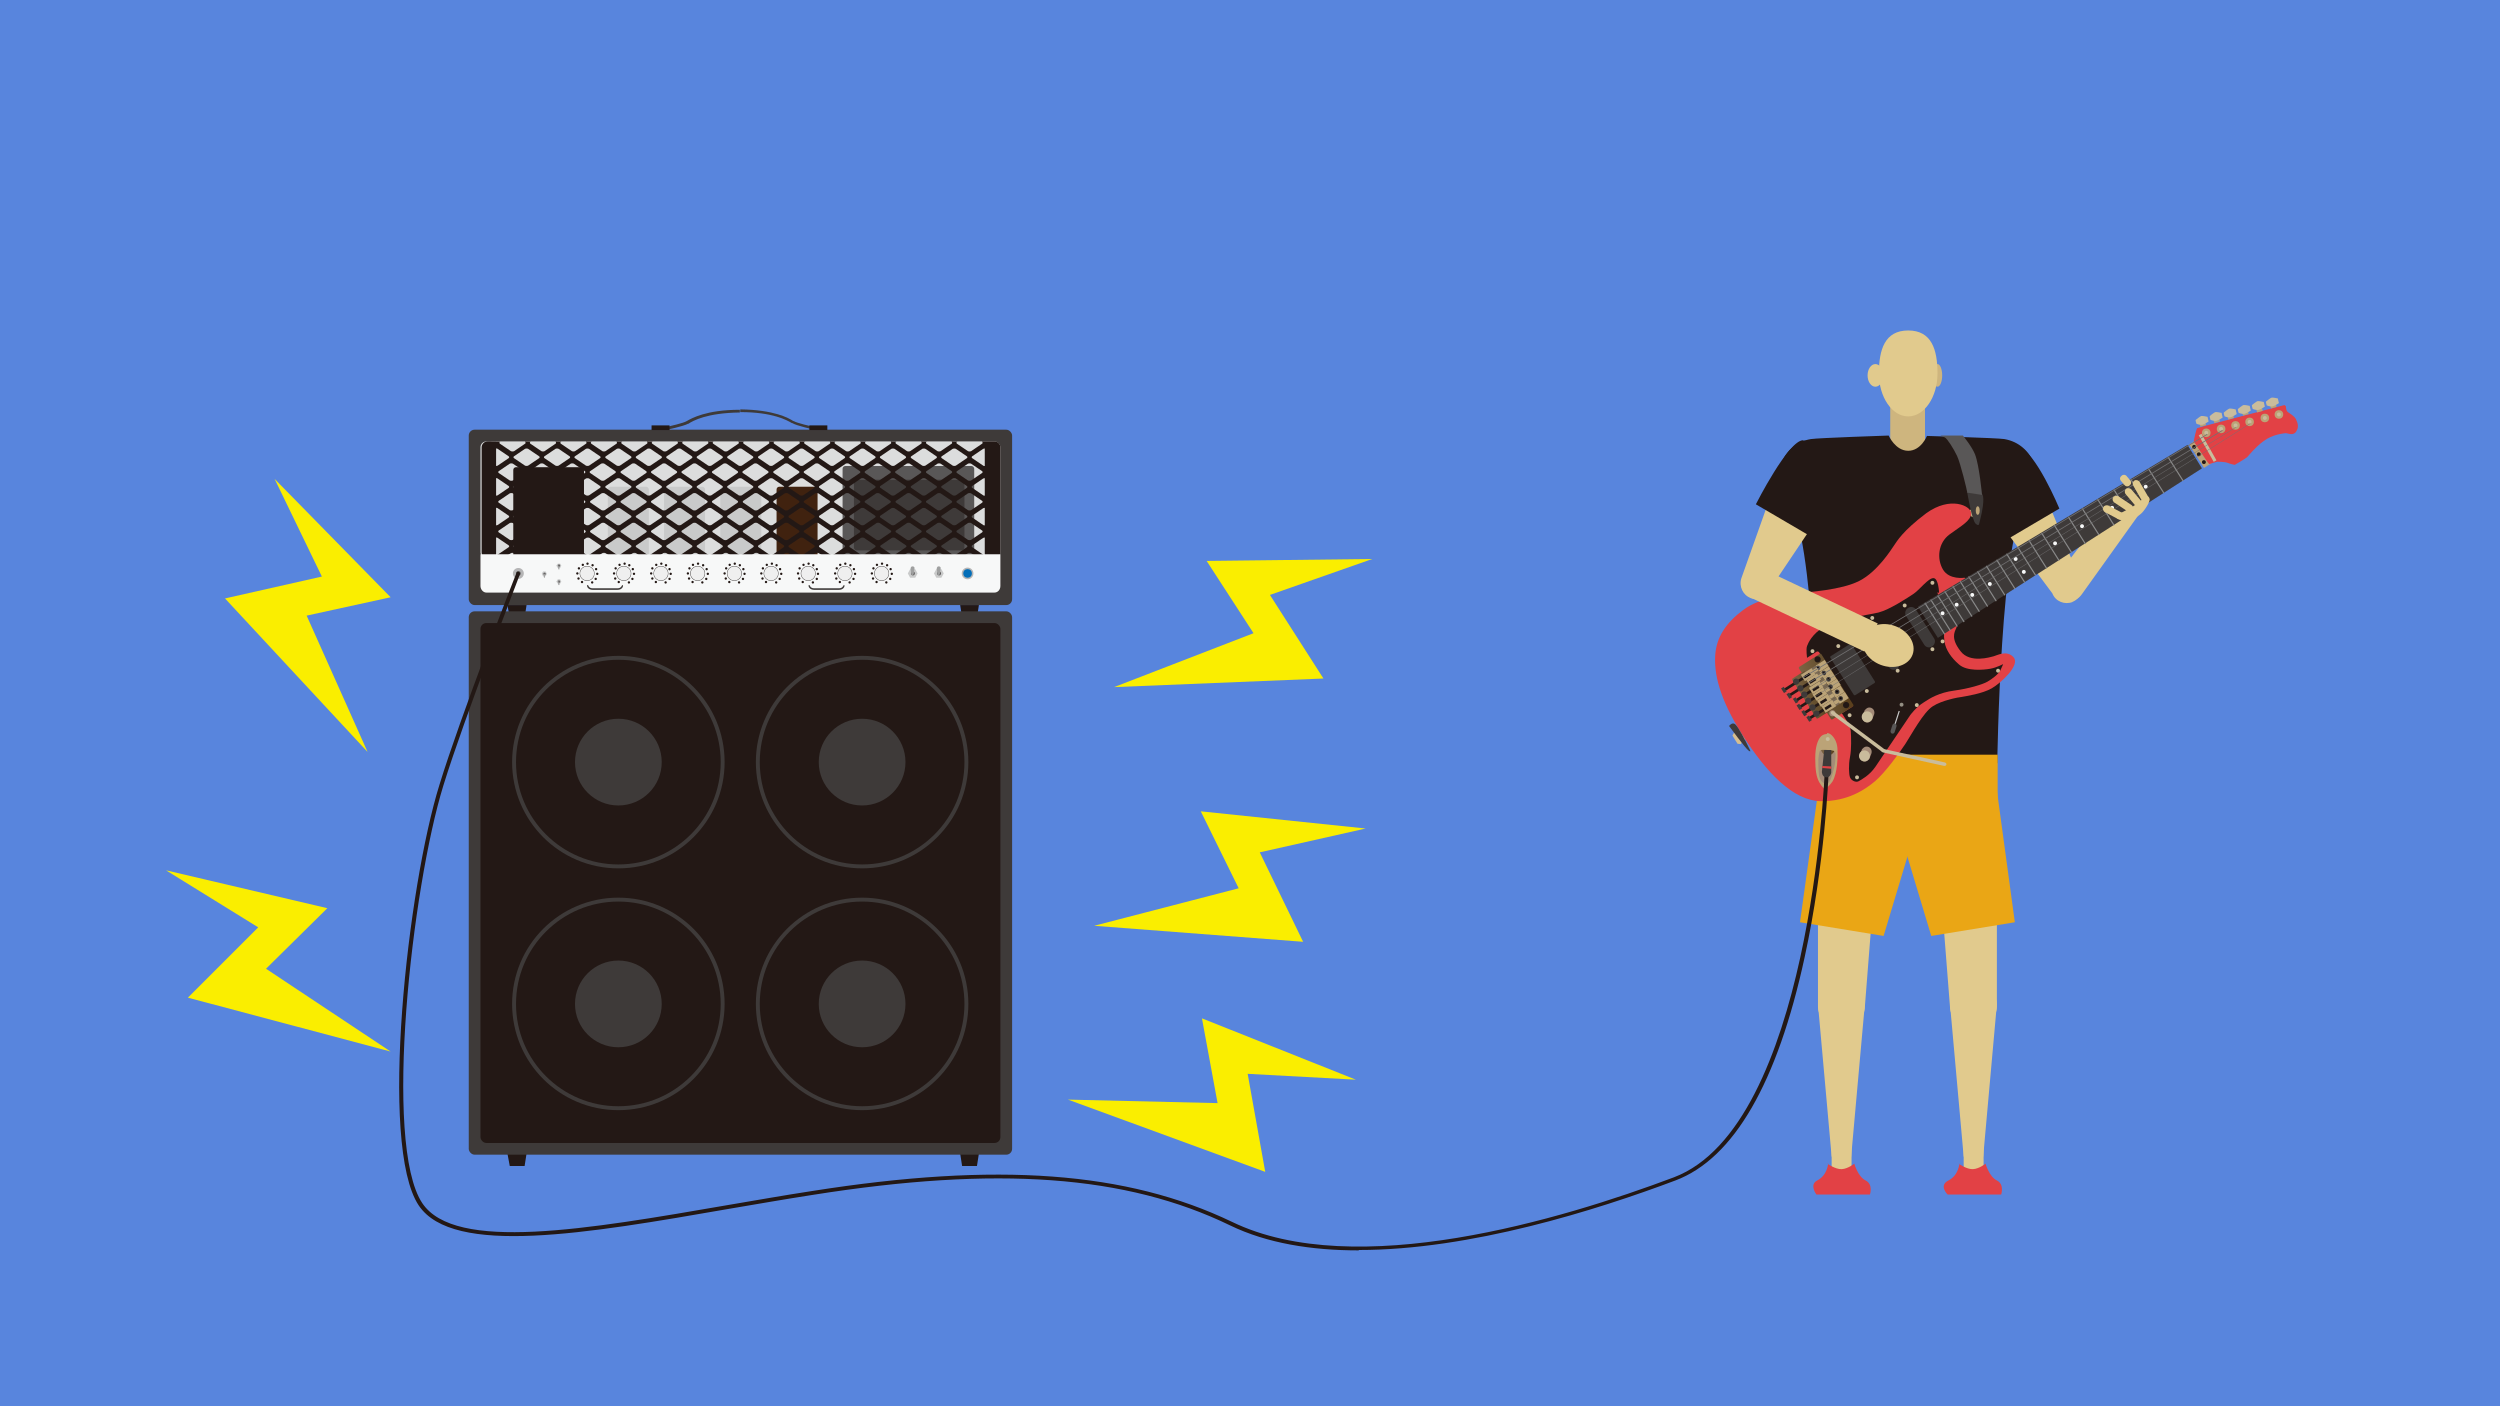 <?xml version="1.0" encoding="UTF-8"?>
<svg id="_レイヤー_1" data-name="レイヤー_1" xmlns="http://www.w3.org/2000/svg" version="1.1" xmlns:xlink="http://www.w3.org/1999/xlink" viewBox="0 0 640 360">
  <!-- Generator: Adobe Illustrator 29.2.1, SVG Export Plug-In . SVG Version: 2.1.0 Build 116)  -->
  <defs>
    <style>
      .st0 {
        fill: #c9caca;
      }

      .st1 {
        fill: #b5b5b6;
      }

      .st2 {
        fill: #40220f;
      }

      .st3 {
        fill: #898989;
      }

      .st4 {
        fill: #3e3a39;
      }

      .st5 {
        fill: #231815;
      }

      .st6 {
        fill: #595757;
      }

      .st7 {
        stroke-width: 0px;
      }

      .st7, .st8, .st9, .st10, .st11, .st12 {
        fill: none;
        stroke: #717071;
        stroke-linecap: round;
        stroke-miterlimit: 10;
      }

      .st13 {
        fill: url(#_名称未設定グラデーション_1544);
      }

      .st14 {
        fill: url(#_名称未設定グラデーション_1152);
      }

      .st8 {
        stroke-width: .2px;
      }

      .st15 {
        fill: #bba377;
      }

      .st16 {
        fill: url(#_名称未設定グラデーション_1543);
      }

      .st17 {
        fill: url(#_名称未設定グラデーション_1541);
      }

      .st18 {
        fill: url(#_名称未設定グラデーション_1542);
      }

      .st19 {
        fill: #c9bc9c;
      }

      .st20 {
        fill: #eaa615;
      }

      .st21 {
        fill: #a48b78;
      }

      .st22 {
        fill: #ceb57e;
      }

      .st9 {
        stroke-width: .1px;
      }

      .st23 {
        fill: #efefef;
      }

      .st24 {
        fill: #faee00;
      }

      .st25 {
        fill: url(#_名称未設定グラデーション_1151);
      }

      .st26 {
        fill: #e24145;
      }

      .st27 {
        fill: url(#_名称未設定グラデーション_49);
      }

      .st28 {
        fill: #d5be90;
      }

      .st29 {
        fill: url(#_名称未設定グラデーション_115);
      }

      .st10 {
        stroke-width: .2px;
      }

      .st30 {
        fill: url(#_名称未設定グラデーション_154);
      }

      .st11 {
        stroke-width: 0px;
      }

      .st31 {
        fill: #e1ca8d;
      }

      .st32 {
        fill: url(#_名称未設定グラデーション_1545);
      }

      .st12 {
        stroke-width: .1px;
      }

      .st33 {
        fill: #f7f8f8;
      }

      .st34 {
        fill: #dcdddd;
      }

      .st35 {
        fill: #7a6a56;
      }

      .st36 {
        fill: #9fa0a0;
      }

      .st37 {
        fill: url(#_名称未設定グラデーション_43);
      }

      .st38 {
        fill: #5885dd;
      }

      .st39 {
        fill: #036eb8;
      }
    </style>
    <radialGradient id="_名称未設定グラデーション_43" data-name="名称未設定グラデーション 43" cx="371.3" cy="-404.3" fx="371.3" fy="-404.3" r=".9" gradientTransform="translate(165.6 122) rotate(57.7) scale(.6)" gradientUnits="userSpaceOnUse">
      <stop offset=".5" stop-color="#ccc6b7"/>
      <stop offset=".6" stop-color="#c8c2b3"/>
      <stop offset=".7" stop-color="#beb8aa"/>
      <stop offset=".8" stop-color="#aca79a"/>
      <stop offset=".9" stop-color="#948f84"/>
    </radialGradient>
    <linearGradient id="_名称未設定グラデーション_115" data-name="名称未設定グラデーション 115" x1="321.6" y1="12.7" x2="323.5" y2="10" gradientTransform="translate(305.3 -86.1) rotate(57.7)" gradientUnits="userSpaceOnUse">
      <stop offset="0" stop-color="#7d6444"/>
      <stop offset=".5" stop-color="#665130"/>
      <stop offset=".7" stop-color="#634c2b"/>
      <stop offset=".9" stop-color="#5b401d"/>
      <stop offset=".9" stop-color="#5b401d"/>
    </linearGradient>
    <linearGradient id="_名称未設定グラデーション_1151" data-name="名称未設定グラデーション 115" x1="488.7" y1="163.2" x2="499.8" y2="163.2" gradientTransform="translate(162.8 598.2) rotate(-72.5)" xlink:href="#_名称未設定グラデーション_115"/>
    <linearGradient id="_名称未設定グラデーション_1152" data-name="名称未設定グラデーション 115" x1="486.4" y1="164.1" x2="493.7" y2="164.1" gradientTransform="translate(159.3 596) rotate(-72.5)" xlink:href="#_名称未設定グラデーション_115"/>
    <radialGradient id="_名称未設定グラデーション_154" data-name="名称未設定グラデーション 154" cx="338.7" cy="-382.4" fx="338.7" fy="-382.4" r=".4" gradientTransform="translate(165.6 122) rotate(57.7) scale(.6)" gradientUnits="userSpaceOnUse">
      <stop offset="0" stop-color="#545348"/>
      <stop offset=".1" stop-color="#514f45"/>
      <stop offset=".2" stop-color="#48453c"/>
      <stop offset=".2" stop-color="#39332d"/>
      <stop offset=".2" stop-color="#231a17"/>
      <stop offset=".3" stop-color="#120606"/>
    </radialGradient>
    <linearGradient id="_名称未設定グラデーション_49" data-name="名称未設定グラデーション 49" x1="302.5" y1="5.5" x2="303.2" y2="5.5" gradientTransform="translate(159.5 167.4)" gradientUnits="userSpaceOnUse">
      <stop offset="0" stop-color="#535348"/>
      <stop offset=".1" stop-color="#120606"/>
      <stop offset=".8" stop-color="#120606"/>
      <stop offset="1" stop-color="#545348"/>
    </linearGradient>
    <radialGradient id="_名称未設定グラデーション_1541" data-name="名称未設定グラデーション 154" cx="341.9" cy="-383.3" fx="341.9" fy="-383.3" r=".4" xlink:href="#_名称未設定グラデーション_154"/>
    <radialGradient id="_名称未設定グラデーション_1542" data-name="名称未設定グラデーション 154" cx="345.2" cy="-383.6" fx="345.2" fy="-383.6" r=".4" xlink:href="#_名称未設定グラデーション_154"/>
    <radialGradient id="_名称未設定グラデーション_1543" data-name="名称未設定グラデーション 154" cx="348.5" cy="-382.5" fx="348.5" fy="-382.5" r=".4" xlink:href="#_名称未設定グラデーション_154"/>
    <radialGradient id="_名称未設定グラデーション_1544" data-name="名称未設定グラデーション 154" cx="351.7" cy="-383.8" fx="351.7" fy="-383.8" r=".4" xlink:href="#_名称未設定グラデーション_154"/>
    <radialGradient id="_名称未設定グラデーション_1545" data-name="名称未設定グラデーション 154" cx="355" cy="-383.6" fx="355" fy="-383.6" r=".4" xlink:href="#_名称未設定グラデーション_154"/>
  </defs>
  <rect class="st38" x="0" y="0" width="640" height="360"/>
  <g>
    <rect class="st4" x="120" y="110" width="139.1" height="44.9" rx="1.5" ry="1.5"/>
    <rect class="st34" x="123" y="113" width="133.1" height="29.9" rx="1.5" ry="1.5"/>
    <rect class="st5" x="131.4" y="119.6" width="18.1" height="25.4" rx=".7" ry=".7"/>
    <rect class="st0" x="155.6" y="124.6" width="10.5" height="20.8" rx=".7" ry=".7"/>
    <rect class="st0" x="170" y="124.6" width="10.5" height="20.8" rx=".7" ry=".7"/>
    <rect class="st0" x="184.4" y="124.6" width="10.5" height="20.8" rx=".7" ry=".7"/>
    <rect class="st2" x="198.8" y="124.6" width="10.5" height="20.8" rx=".7" ry=".7"/>
    <rect class="st6" x="215.7" y="119.3" width="33.7" height="26.1" rx=".7" ry=".7"/>
    <rect class="st4" x="218.6" y="122.8" width="28.3" height="18.1" rx=".7" ry=".7"/>
    <path class="st5" d="M254.6,113h-3.4.2c.2.3.2.5,0,.6l-2.8,1.9c-.2.1-.6.1-.8,0l-2.8-1.9c-.2-.1-.2-.4,0-.5h.2c0-.1-1.8-.1-1.8-.1h.2c.2.3.2.5,0,.6l-2.8,1.9c-.2.1-.6.1-.8,0l-2.8-1.9c-.2-.1-.2-.4,0-.5h.2c0-.1-1.8-.1-1.8-.1h.2c.2.3.2.5,0,.6l-2.8,1.9c-.2.1-.6.1-.8,0l-2.8-1.9c-.2-.1-.2-.4,0-.5h.2c0-.1-1.8-.1-1.8-.1h.2c.2.3.2.5,0,.6l-2.8,1.9c-.2.1-.6.1-.8,0l-2.8-1.9c-.2-.1-.2-.4,0-.5h.2c0-.1-1.8-.1-1.8-.1h.2c.2.3.2.5,0,.6l-2.8,1.9c-.2.1-.6.1-.8,0l-2.8-1.9c-.2-.1-.2-.4,0-.5h.2c0-.1-1.8-.1-1.8-.1h.2c.2.3.2.5,0,.6l-2.8,1.9c-.2.1-.6.1-.8,0l-2.8-1.9c-.2-.1-.2-.4,0-.5h.2c0-.1-1.8-.1-1.8-.1h.2c.2.3.2.5,0,.6l-2.8,1.9c-.2.1-.6.1-.8,0l-2.8-1.9c-.2-.1-.2-.4,0-.5h.2c0-.1-1.8-.1-1.8-.1h.2c.2.3.2.5,0,.6l-2.8,1.9c-.2.1-.6.1-.8,0l-2.8-1.9c-.2-.1-.2-.4,0-.5h.2c0-.1-1.8-.1-1.8-.1h.2c.2.3.2.5,0,.6l-2.8,1.9c-.2.1-.6.1-.8,0l-2.8-1.9c-.2-.1-.2-.4,0-.5h.2c0-.1-1.8-.1-1.8-.1h.2c.2.3.2.5,0,.6l-2.8,1.9c-.2.1-.6.1-.8,0l-2.8-1.9c-.2-.1-.2-.4,0-.5h.2c0-.1-1.8-.1-1.8-.1h.2c.2.3.2.5,0,.6l-2.8,1.9c-.2.1-.6.1-.8,0l-2.8-1.9c-.2-.1-.2-.4,0-.5h.2c0-.1-1.8-.1-1.8-.1h.2c.2.3.2.5,0,.6l-2.8,1.9c-.2.1-.6.1-.8,0l-2.8-1.9c-.2-.1-.2-.4,0-.5h.2c0-.1-1.8-.1-1.8-.1h.2c.2.3.2.5,0,.6l-2.8,1.9c-.2.1-.6.1-.8,0l-2.8-1.9c-.2-.1-.2-.4,0-.5h.2c0-.1-1.8-.1-1.8-.1h.2c.2.3.2.5,0,.6l-2.8,1.9c-.2.1-.6.1-.8,0l-2.8-1.9c-.2-.1-.2-.4,0-.5h.2c0-.1-1.8-.1-1.8-.1h.2c.2.3.2.5,0,.6l-2.8,1.9c-.2.1-.6.1-.8,0l-2.8-1.9c-.2-.1-.2-.4,0-.5h.2c0-.1-1.8-.1-1.8-.1h.2c.2.3.2.5,0,.6l-2.8,1.9c-.2.1-.6.1-.8,0l-2.8-1.9c-.2-.1-.2-.4,0-.5h.2c0-.1-3.4-.1-3.4-.1-.8,0-1.5.7-1.5,1.5v26.9c0,.8.7,1.5,1.5,1.5h4l2-1.3c.2-.1.6-.1.8,0l2,1.3h3l2-1.3c.2-.1.6-.1.8,0l2,1.3h3l2-1.3c.2-.1.6-.1.8,0l2,1.3h3l2-1.3c.2-.1.6-.1.8,0l2,1.3h3l2-1.3c.2-.1.6-.1.8,0l2,1.3h3l2-1.3c.2-.1.6-.1.8,0l2,1.3h3l2-1.3c.2-.1.6-.1.8,0l2,1.3h3l2-1.3c.2-.1.6-.1.8,0l2,1.3h3l2-1.3c.2-.1.6-.1.8,0l2,1.3h3l2-1.3c.2-.1.6-.1.8,0l2,1.3h3l2-1.3c.2-.1.6-.1.8,0l2,1.3h3l2-1.3c.2-.1.6-.1.8,0l2,1.3h3l2-1.3c.2-.1.6-.1.8,0l2,1.3h3l2-1.3c.2-.1.6-.1.8,0l2,1.3h3l2-1.3c.2-.1.6-.1.8,0l2,1.3h3l2-1.3c.2-.1.6-.1.8,0l2,1.3h4c.8,0,1.5-.7,1.5-1.5v-26.9c0-.8-.7-1.5-1.5-1.5ZM248.6,118.7l2.8,1.9c.2.1.2.4,0,.5l-2.8,1.9c-.2.1-.6.1-.8,0l-2.8-1.9c-.2-.1-.2-.4,0-.5l2.8-1.9c.2-.1.6-.1.8,0ZM134.1,128.2c.2.1.2.4,0,.5l-2.8,1.9c-.2.1-.6.1-.8,0l-2.8-1.9c-.2-.1-.2-.4,0-.5l2.8-1.9c.2-.1.6-.1.8,0l2.8,1.9ZM131.6,124.4l2.8-1.9c.2-.1.6-.1.8,0l2.8,1.9c.2.1.2.4,0,.5l-2.8,1.9c-.2.1-.6.1-.8,0l-2.8-1.9c-.2-.1-.2-.4,0-.5ZM131.6,132l2.8-1.9c.2-.1.6-.1.8,0l2.8,1.9c.2.1.2.4,0,.5l-2.8,1.9c-.2.1-.6.1-.8,0l-2.8-1.9c-.2-.1-.2-.4,0-.5ZM135.5,128.7c-.2-.1-.2-.4,0-.5l2.8-1.9c.2-.1.6-.1.8,0l2.8,1.9c.2.1.2.4,0,.5l-2.8,1.9c-.2.1-.6.1-.8,0l-2.8-1.9ZM139.4,124.4l2.8-1.9c.2-.1.6-.1.8,0l2.8,1.9c.2.1.2.4,0,.5l-2.8,1.9c-.2.1-.6.1-.8,0l-2.8-1.9c-.2-.1-.2-.4,0-.5ZM139.4,132l2.8-1.9c.2-.1.6-.1.8,0l2.8,1.9c.2.1.2.4,0,.5l-2.8,1.9c-.2.1-.6.1-.8,0l-2.8-1.9c-.2-.1-.2-.4,0-.5ZM143.3,128.7c-.2-.1-.2-.4,0-.5l2.8-1.9c.2-.1.6-.1.8,0l2.8,1.9c.2.1.2.4,0,.5l-2.8,1.9c-.2.1-.6.1-.8,0l-2.8-1.9ZM147.2,124.4l2.8-1.9c.2-.1.6-.1.8,0l2.8,1.9c.2.1.2.4,0,.5l-2.8,1.9c-.2.1-.6.1-.8,0l-2.8-1.9c-.2-.1-.2-.4,0-.5ZM147.2,132l2.8-1.9c.2-.1.6-.1.8,0l2.8,1.9c.2.1.2.4,0,.5l-2.8,1.9c-.2.1-.6.1-.8,0l-2.8-1.9c-.2-.1-.2-.4,0-.5ZM151.2,128.7c-.2-.1-.2-.4,0-.5l2.8-1.9c.2-.1.6-.1.8,0l2.8,1.9c.2.1.2.4,0,.5l-2.8,1.9c-.2.1-.6.1-.8,0l-2.8-1.9ZM155.1,124.4l2.8-1.9c.2-.1.6-.1.8,0l2.8,1.9c.2.1.2.4,0,.5l-2.8,1.9c-.2.1-.6.1-.8,0l-2.8-1.9c-.2-.1-.2-.4,0-.5ZM155.1,132l2.8-1.9c.2-.1.6-.1.8,0l2.8,1.9c.2.1.2.4,0,.5l-2.8,1.9c-.2.1-.6.1-.8,0l-2.8-1.9c-.2-.1-.2-.4,0-.5ZM159,128.7c-.2-.1-.2-.4,0-.5l2.8-1.9c.2-.1.6-.1.8,0l2.8,1.9c.2.1.2.4,0,.5l-2.8,1.9c-.2.1-.6.1-.8,0l-2.8-1.9ZM162.9,124.4l2.8-1.9c.2-.1.6-.1.8,0l2.8,1.9c.2.1.2.4,0,.5l-2.8,1.9c-.2.1-.6.1-.8,0l-2.8-1.9c-.2-.1-.2-.4,0-.5ZM162.9,132l2.8-1.9c.2-.1.6-.1.8,0l2.8,1.9c.2.1.2.4,0,.5l-2.8,1.9c-.2.1-.6.1-.8,0l-2.8-1.9c-.2-.1-.2-.4,0-.5ZM166.8,128.7c-.2-.1-.2-.4,0-.5l2.8-1.9c.2-.1.6-.1.8,0l2.8,1.9c.2.1.2.4,0,.5l-2.8,1.9c-.2.1-.6.1-.8,0l-2.8-1.9ZM170.7,124.4l2.8-1.9c.2-.1.6-.1.8,0l2.8,1.9c.2.1.2.4,0,.5l-2.8,1.9c-.2.1-.6.1-.8,0l-2.8-1.9c-.2-.1-.2-.4,0-.5ZM170.7,132l2.8-1.9c.2-.1.6-.1.8,0l2.8,1.9c.2.1.2.4,0,.5l-2.8,1.9c-.2.1-.6.1-.8,0l-2.8-1.9c-.2-.1-.2-.4,0-.5ZM174.6,128.7c-.2-.1-.2-.4,0-.5l2.8-1.9c.2-.1.6-.1.8,0l2.8,1.9c.2.1.2.4,0,.5l-2.8,1.9c-.2.1-.6.1-.8,0l-2.8-1.9ZM178.5,124.4l2.8-1.9c.2-.1.6-.1.8,0l2.8,1.9c.2.1.2.4,0,.5l-2.8,1.9c-.2.1-.6.1-.8,0l-2.8-1.9c-.2-.1-.2-.4,0-.5ZM178.5,132l2.8-1.9c.2-.1.6-.1.8,0l2.8,1.9c.2.1.2.4,0,.5l-2.8,1.9c-.2.1-.6.1-.8,0l-2.8-1.9c-.2-.1-.2-.4,0-.5ZM182.4,128.7c-.2-.1-.2-.4,0-.5l2.8-1.9c.2-.1.6-.1.8,0l2.8,1.9c.2.1.2.4,0,.5l-2.8,1.9c-.2.1-.6.1-.8,0l-2.8-1.9ZM186.3,124.4l2.8-1.9c.2-.1.6-.1.8,0l2.8,1.9c.2.1.2.4,0,.5l-2.8,1.9c-.2.1-.6.1-.8,0l-2.8-1.9c-.2-.1-.2-.4,0-.5ZM186.3,132l2.8-1.9c.2-.1.6-.1.8,0l2.8,1.9c.2.1.2.4,0,.5l-2.8,1.9c-.2.1-.6.1-.8,0l-2.8-1.9c-.2-.1-.2-.4,0-.5ZM190.3,128.7c-.2-.1-.2-.4,0-.5l2.8-1.9c.2-.1.6-.1.8,0l2.8,1.9c.2.1.2.4,0,.5l-2.8,1.9c-.2.1-.6.1-.8,0l-2.8-1.9ZM194.2,124.4l2.8-1.9c.2-.1.6-.1.8,0l2.8,1.9c.2.1.2.4,0,.5l-2.8,1.9c-.2.1-.6.1-.8,0l-2.8-1.9c-.2-.1-.2-.4,0-.5ZM194.2,132l2.8-1.9c.2-.1.6-.1.8,0l2.8,1.9c.2.1.2.4,0,.5l-2.8,1.9c-.2.1-.6.1-.8,0l-2.8-1.9c-.2-.1-.2-.4,0-.5ZM198.1,128.7c-.2-.1-.2-.4,0-.5l2.8-1.9c.2-.1.6-.1.8,0l2.8,1.9c.2.1.2.4,0,.5l-2.8,1.9c-.2.1-.6.1-.8,0l-2.8-1.9ZM202,124.4l2.8-1.9c.2-.1.6-.1.8,0l2.8,1.9c.2.1.2.4,0,.5l-2.8,1.9c-.2.1-.6.1-.8,0l-2.8-1.9c-.2-.1-.2-.4,0-.5ZM202,132l2.8-1.9c.2-.1.6-.1.8,0l2.8,1.9c.2.1.2.4,0,.5l-2.8,1.9c-.2.1-.6.1-.8,0l-2.8-1.9c-.2-.1-.2-.4,0-.5ZM205.9,128.7c-.2-.1-.2-.4,0-.5l2.8-1.9c.2-.1.6-.1.8,0l2.8,1.9c.2.1.2.4,0,.5l-2.8,1.9c-.2.1-.6.1-.8,0l-2.8-1.9ZM209.8,124.4l2.8-1.9c.2-.1.6-.1.8,0l2.8,1.9c.2.1.2.4,0,.5l-2.8,1.9c-.2.1-.6.1-.8,0l-2.8-1.9c-.2-.1-.2-.4,0-.5ZM209.8,132l2.8-1.9c.2-.1.6-.1.8,0l2.8,1.9c.2.1.2.4,0,.5l-2.8,1.9c-.2.1-.6.1-.8,0l-2.8-1.9c-.2-.1-.2-.4,0-.5ZM213.7,128.7c-.2-.1-.2-.4,0-.5l2.8-1.9c.2-.1.6-.1.8,0l2.8,1.9c.2.1.2.4,0,.5l-2.8,1.9c-.2.1-.6.1-.8,0l-2.8-1.9ZM217.6,124.4l2.8-1.9c.2-.1.6-.1.8,0l2.8,1.9c.2.1.2.4,0,.5l-2.8,1.9c-.2.1-.6.1-.8,0l-2.8-1.9c-.2-.1-.2-.4,0-.5ZM217.6,132l2.8-1.9c.2-.1.6-.1.8,0l2.8,1.9c.2.1.2.4,0,.5l-2.8,1.9c-.2.1-.6.1-.8,0l-2.8-1.9c-.2-.1-.2-.4,0-.5ZM221.5,128.7c-.2-.1-.2-.4,0-.5l2.8-1.9c.2-.1.6-.1.8,0l2.8,1.9c.2.1.2.4,0,.5l-2.8,1.9c-.2.1-.6.1-.8,0l-2.8-1.9ZM225.4,124.4l2.8-1.9c.2-.1.6-.1.8,0l2.8,1.9c.2.1.2.4,0,.5l-2.8,1.9c-.2.1-.6.1-.8,0l-2.8-1.9c-.2-.1-.2-.4,0-.5ZM225.4,132l2.8-1.9c.2-.1.6-.1.8,0l2.8,1.9c.2.1.2.4,0,.5l-2.8,1.9c-.2.1-.6.1-.8,0l-2.8-1.9c-.2-.1-.2-.4,0-.5ZM229.4,128.7c-.2-.1-.2-.4,0-.5l2.8-1.9c.2-.1.6-.1.8,0l2.8,1.9c.2.1.2.4,0,.5l-2.8,1.9c-.2.1-.6.1-.8,0l-2.8-1.9ZM233.3,124.4l2.8-1.9c.2-.1.6-.1.8,0l2.8,1.9c.2.1.2.4,0,.5l-2.8,1.9c-.2.1-.6.1-.8,0l-2.8-1.9c-.2-.1-.2-.4,0-.5ZM233.3,132l2.8-1.9c.2-.1.6-.1.8,0l2.8,1.9c.2.1.2.4,0,.5l-2.8,1.9c-.2.1-.6.1-.8,0l-2.8-1.9c-.2-.1-.2-.4,0-.5ZM237.2,128.7c-.2-.1-.2-.4,0-.5l2.8-1.9c.2-.1.6-.1.8,0l2.8,1.9c.2.1.2.4,0,.5l-2.8,1.9c-.2.1-.6.1-.8,0l-2.8-1.9ZM241.1,124.4l2.8-1.9c.2-.1.6-.1.8,0l2.8,1.9c.2.1.2.4,0,.5l-2.8,1.9c-.2.1-.6.1-.8,0l-2.8-1.9c-.2-.1-.2-.4,0-.5ZM241.1,132l2.8-1.9c.2-.1.6-.1.8,0l2.8,1.9c.2.1.2.4,0,.5l-2.8,1.9c-.2.1-.6.1-.8,0l-2.8-1.9c-.2-.1-.2-.4,0-.5ZM245,128.7c-.2-.1-.2-.4,0-.5l2.8-1.9c.2-.1.6-.1.8,0l2.8,1.9c.2.1.2.4,0,.5l-2.8,1.9c-.2.1-.6.1-.8,0l-2.8-1.9ZM241.1,116.8l2.8-1.9c.2-.1.6-.1.8,0l2.8,1.9c.2.1.2.4,0,.5l-2.8,1.9c-.2.1-.6.1-.8,0l-2.8-1.9c-.2-.1-.2-.4,0-.5ZM240.8,118.7l2.8,1.9c.2.1.2.4,0,.5l-2.8,1.9c-.2.1-.6.1-.8,0l-2.8-1.9c-.2-.1-.2-.4,0-.5l2.8-1.9c.2-.1.6-.1.8,0ZM233.3,116.8l2.8-1.9c.2-.1.6-.1.8,0l2.8,1.9c.2.1.2.4,0,.5l-2.8,1.9c-.2.1-.6.1-.8,0l-2.8-1.9c-.2-.1-.2-.4,0-.5ZM232.9,118.7l2.8,1.9c.2.1.2.4,0,.5l-2.8,1.9c-.2.1-.6.1-.8,0l-2.8-1.9c-.2-.1-.2-.4,0-.5l2.8-1.9c.2-.1.6-.1.8,0ZM225.4,116.8l2.8-1.9c.2-.1.6-.1.8,0l2.8,1.9c.2.1.2.4,0,.5l-2.8,1.9c-.2.1-.6.1-.8,0l-2.8-1.9c-.2-.1-.2-.4,0-.5ZM225.1,118.7l2.8,1.9c.2.1.2.4,0,.5l-2.8,1.9c-.2.1-.6.1-.8,0l-2.8-1.9c-.2-.1-.2-.4,0-.5l2.8-1.9c.2-.1.6-.1.8,0ZM217.6,116.8l2.8-1.9c.2-.1.6-.1.8,0l2.8,1.9c.2.1.2.4,0,.5l-2.8,1.9c-.2.1-.6.1-.8,0l-2.8-1.9c-.2-.1-.2-.4,0-.5ZM217.3,118.7l2.8,1.9c.2.1.2.4,0,.5l-2.8,1.9c-.2.1-.6.1-.8,0l-2.8-1.9c-.2-.1-.2-.4,0-.5l2.8-1.9c.2-.1.6-.1.8,0ZM209.8,116.8l2.8-1.9c.2-.1.6-.1.8,0l2.8,1.9c.2.1.2.4,0,.5l-2.8,1.9c-.2.1-.6.1-.8,0l-2.8-1.9c-.2-.1-.2-.4,0-.5ZM209.5,118.7l2.8,1.9c.2.1.2.4,0,.5l-2.8,1.9c-.2.1-.6.1-.8,0l-2.8-1.9c-.2-.1-.2-.4,0-.5l2.8-1.9c.2-.1.6-.1.8,0ZM202,116.8l2.8-1.9c.2-.1.6-.1.8,0l2.8,1.9c.2.1.2.4,0,.5l-2.8,1.9c-.2.1-.6.1-.8,0l-2.8-1.9c-.2-.1-.2-.4,0-.5ZM201.7,118.7l2.8,1.9c.2.1.2.4,0,.5l-2.8,1.9c-.2.1-.6.1-.8,0l-2.8-1.9c-.2-.1-.2-.4,0-.5l2.8-1.9c.2-.1.6-.1.8,0ZM194.2,116.8l2.8-1.9c.2-.1.6-.1.8,0l2.8,1.9c.2.1.2.4,0,.5l-2.8,1.9c-.2.1-.6.1-.8,0l-2.8-1.9c-.2-.1-.2-.4,0-.5ZM193.8,118.7l2.8,1.9c.2.1.2.4,0,.5l-2.8,1.9c-.2.1-.6.1-.8,0l-2.8-1.9c-.2-.1-.2-.4,0-.5l2.8-1.9c.2-.1.6-.1.8,0ZM186.3,116.8l2.8-1.9c.2-.1.6-.1.8,0l2.8,1.9c.2.1.2.4,0,.5l-2.8,1.9c-.2.1-.6.1-.8,0l-2.8-1.9c-.2-.1-.2-.4,0-.5ZM186,118.7l2.8,1.9c.2.1.2.4,0,.5l-2.8,1.9c-.2.1-.6.1-.8,0l-2.8-1.9c-.2-.1-.2-.4,0-.5l2.8-1.9c.2-.1.6-.1.8,0ZM178.5,116.8l2.8-1.9c.2-.1.6-.1.8,0l2.8,1.9c.2.1.2.4,0,.5l-2.8,1.9c-.2.1-.6.1-.8,0l-2.8-1.9c-.2-.1-.2-.4,0-.5ZM178.2,118.7l2.8,1.9c.2.1.2.4,0,.5l-2.8,1.9c-.2.1-.6.1-.8,0l-2.8-1.9c-.2-.1-.2-.4,0-.5l2.8-1.9c.2-.1.6-.1.8,0ZM170.7,116.8l2.8-1.9c.2-.1.6-.1.8,0l2.8,1.9c.2.1.2.4,0,.5l-2.8,1.9c-.2.1-.6.1-.8,0l-2.8-1.9c-.2-.1-.2-.4,0-.5ZM170.4,118.7l2.8,1.9c.2.1.2.4,0,.5l-2.8,1.9c-.2.1-.6.1-.8,0l-2.8-1.9c-.2-.1-.2-.4,0-.5l2.8-1.9c.2-.1.6-.1.8,0ZM162.9,116.8l2.8-1.9c.2-.1.6-.1.8,0l2.8,1.9c.2.1.2.4,0,.5l-2.8,1.9c-.2.1-.6.1-.8,0l-2.8-1.9c-.2-.1-.2-.4,0-.5ZM162.6,118.7l2.8,1.9c.2.1.2.4,0,.5l-2.8,1.9c-.2.1-.6.1-.8,0l-2.8-1.9c-.2-.1-.2-.4,0-.5l2.8-1.9c.2-.1.6-.1.8,0ZM155.1,116.8l2.8-1.9c.2-.1.6-.1.8,0l2.8,1.9c.2.1.2.4,0,.5l-2.8,1.9c-.2.1-.6.1-.8,0l-2.8-1.9c-.2-.1-.2-.4,0-.5ZM154.7,118.7l2.8,1.9c.2.1.2.4,0,.5l-2.8,1.9c-.2.1-.6.1-.8,0l-2.8-1.9c-.2-.1-.2-.4,0-.5l2.8-1.9c.2-.1.6-.1.8,0ZM147.2,116.8l2.8-1.9c.2-.1.6-.1.8,0l2.8,1.9c.2.1.2.4,0,.5l-2.8,1.9c-.2.1-.6.1-.8,0l-2.8-1.9c-.2-.1-.2-.4,0-.5ZM146.9,118.7l2.8,1.9c.2.1.2.4,0,.5l-2.8,1.9c-.2.1-.6.1-.8,0l-2.8-1.9c-.2-.1-.2-.4,0-.5l2.8-1.9c.2-.1.6-.1.8,0ZM139.4,116.8l2.8-1.9c.2-.1.6-.1.8,0l2.8,1.9c.2.1.2.4,0,.5l-2.8,1.9c-.2.1-.6.1-.8,0l-2.8-1.9c-.2-.1-.2-.4,0-.5ZM139.1,118.7l2.8,1.9c.2.1.2.4,0,.5l-2.8,1.9c-.2.1-.6.1-.8,0l-2.8-1.9c-.2-.1-.2-.4,0-.5l2.8-1.9c.2-.1.6-.1.8,0ZM131.6,116.8l2.8-1.9c.2-.1.6-.1.8,0l2.8,1.9c.2.1.2.4,0,.5l-2.8,1.9c-.2.1-.6.1-.8,0l-2.8-1.9c-.2-.1-.2-.4,0-.5ZM131.3,118.7l2.8,1.9c.2.1.2.4,0,.5l-2.8,1.9c-.2.1-.6.1-.8,0l-2.8-1.9c-.2-.1-.2-.4,0-.5l2.8-1.9c.2-.1.6-.1.8,0ZM127,114.8c.1,0,.3,0,.4.1l2.8,1.9c.2.1.2.4,0,.5l-2.8,1.9c-.1,0-.2.1-.4.1v-4.5ZM127,122.4c.1,0,.3,0,.4.1l2.8,1.9c.2.1.2.4,0,.5l-2.8,1.9c-.1,0-.2.1-.4.1v-4.5ZM127,130c.1,0,.3,0,.4.1l2.8,1.9c.2.1.2.4,0,.5l-2.8,1.9c-.1,0-.2.1-.4.1v-4.5ZM130.2,140.1l-2.8,1.9c-.1,0-.2.1-.4.1v-4.5c.1,0,.3,0,.4.1l2.8,1.9c.2.1.2.4,0,.5ZM130.5,138.2l-2.8-1.9c-.2-.1-.2-.4,0-.5l2.8-1.9c.2-.1.6-.1.8,0l2.8,1.9c.2.1.2.4,0,.5l-2.8,1.9c-.2.1-.6.1-.8,0ZM138,140.1l-2.8,1.9c-.2.1-.6.1-.8,0l-2.8-1.9c-.2-.1-.2-.4,0-.5l2.8-1.9c.2-.1.6-.1.8,0l2.8,1.9c.2.1.2.4,0,.5ZM138.3,138.2l-2.8-1.9c-.2-.1-.2-.4,0-.5l2.8-1.9c.2-.1.6-.1.8,0l2.8,1.9c.2.1.2.4,0,.5l-2.8,1.9c-.2.1-.6.1-.8,0ZM145.8,140.1l-2.8,1.9c-.2.1-.6.1-.8,0l-2.8-1.9c-.2-.1-.2-.4,0-.5l2.8-1.9c.2-.1.6-.1.8,0l2.8,1.9c.2.1.2.4,0,.5ZM146.2,138.2l-2.8-1.9c-.2-.1-.2-.4,0-.5l2.8-1.9c.2-.1.6-.1.8,0l2.8,1.9c.2.1.2.4,0,.5l-2.8,1.9c-.2.1-.6.1-.8,0ZM153.7,140.1l-2.8,1.9c-.2.1-.6.1-.8,0l-2.8-1.9c-.2-.1-.2-.4,0-.5l2.8-1.9c.2-.1.6-.1.8,0l2.8,1.9c.2.1.2.4,0,.5ZM154,138.2l-2.8-1.9c-.2-.1-.2-.4,0-.5l2.8-1.9c.2-.1.6-.1.8,0l2.8,1.9c.2.1.2.4,0,.5l-2.8,1.9c-.2.1-.6.1-.8,0ZM161.5,140.1l-2.8,1.9c-.2.1-.6.1-.8,0l-2.8-1.9c-.2-.1-.2-.4,0-.5l2.8-1.9c.2-.1.6-.1.8,0l2.8,1.9c.2.1.2.4,0,.5ZM161.8,138.2l-2.8-1.9c-.2-.1-.2-.4,0-.5l2.8-1.9c.2-.1.6-.1.8,0l2.8,1.9c.2.1.2.4,0,.5l-2.8,1.9c-.2.1-.6.1-.8,0ZM169.3,140.1l-2.8,1.9c-.2.1-.6.1-.8,0l-2.8-1.9c-.2-.1-.2-.4,0-.5l2.8-1.9c.2-.1.6-.1.8,0l2.8,1.9c.2.1.2.4,0,.5ZM169.6,138.2l-2.8-1.9c-.2-.1-.2-.4,0-.5l2.8-1.9c.2-.1.6-.1.8,0l2.8,1.9c.2.1.2.4,0,.5l-2.8,1.9c-.2.1-.6.1-.8,0ZM177.1,140.1l-2.8,1.9c-.2.1-.6.1-.8,0l-2.8-1.9c-.2-.1-.2-.4,0-.5l2.8-1.9c.2-.1.6-.1.8,0l2.8,1.9c.2.1.2.4,0,.5ZM177.4,138.2l-2.8-1.9c-.2-.1-.2-.4,0-.5l2.8-1.9c.2-.1.6-.1.8,0l2.8,1.9c.2.1.2.4,0,.5l-2.8,1.9c-.2.1-.6.1-.8,0ZM184.9,140.1l-2.8,1.9c-.2.1-.6.1-.8,0l-2.8-1.9c-.2-.1-.2-.4,0-.5l2.8-1.9c.2-.1.6-.1.8,0l2.8,1.9c.2.1.2.4,0,.5ZM185.3,138.2l-2.8-1.9c-.2-.1-.2-.4,0-.5l2.8-1.9c.2-.1.6-.1.8,0l2.8,1.9c.2.1.2.4,0,.5l-2.8,1.9c-.2.1-.6.1-.8,0ZM192.8,140.1l-2.8,1.9c-.2.1-.6.1-.8,0l-2.8-1.9c-.2-.1-.2-.4,0-.5l2.8-1.9c.2-.1.6-.1.8,0l2.8,1.9c.2.1.2.4,0,.5ZM193.1,138.2l-2.8-1.9c-.2-.1-.2-.4,0-.5l2.8-1.9c.2-.1.6-.1.8,0l2.8,1.9c.2.1.2.4,0,.5l-2.8,1.9c-.2.1-.6.1-.8,0ZM200.6,140.1l-2.8,1.9c-.2.1-.6.1-.8,0l-2.8-1.9c-.2-.1-.2-.4,0-.5l2.8-1.9c.2-.1.6-.1.8,0l2.8,1.9c.2.1.2.4,0,.5ZM200.9,138.2l-2.8-1.9c-.2-.1-.2-.4,0-.5l2.8-1.9c.2-.1.6-.1.8,0l2.8,1.9c.2.1.2.4,0,.5l-2.8,1.9c-.2.1-.6.1-.8,0ZM208.4,140.1l-2.8,1.9c-.2.1-.6.1-.8,0l-2.8-1.9c-.2-.1-.2-.4,0-.5l2.8-1.9c.2-.1.6-.1.8,0l2.8,1.9c.2.1.2.4,0,.5ZM208.7,138.2l-2.8-1.9c-.2-.1-.2-.4,0-.5l2.8-1.9c.2-.1.6-.1.8,0l2.8,1.9c.2.1.2.4,0,.5l-2.8,1.9c-.2.1-.6.1-.8,0ZM216.2,140.1l-2.8,1.9c-.2.1-.6.1-.8,0l-2.8-1.9c-.2-.1-.2-.4,0-.5l2.8-1.9c.2-.1.6-.1.8,0l2.8,1.9c.2.1.2.4,0,.5ZM216.5,138.2l-2.8-1.9c-.2-.1-.2-.4,0-.5l2.8-1.9c.2-.1.6-.1.8,0l2.8,1.9c.2.1.2.4,0,.5l-2.8,1.9c-.2.1-.6.1-.8,0ZM224,140.1l-2.8,1.9c-.2.1-.6.1-.8,0l-2.8-1.9c-.2-.1-.2-.4,0-.5l2.8-1.9c.2-.1.6-.1.8,0l2.8,1.9c.2.1.2.4,0,.5ZM224.4,138.2l-2.8-1.9c-.2-.1-.2-.4,0-.5l2.8-1.9c.2-.1.6-.1.8,0l2.8,1.9c.2.1.2.4,0,.5l-2.8,1.9c-.2.1-.6.1-.8,0ZM231.9,140.1l-2.8,1.9c-.2.1-.6.1-.8,0l-2.8-1.9c-.2-.1-.2-.4,0-.5l2.8-1.9c.2-.1.6-.1.8,0l2.8,1.9c.2.1.2.4,0,.5ZM232.2,138.2l-2.8-1.9c-.2-.1-.2-.4,0-.5l2.8-1.9c.2-.1.6-.1.8,0l2.8,1.9c.2.1.2.4,0,.5l-2.8,1.9c-.2.1-.6.1-.8,0ZM239.7,140.1l-2.8,1.9c-.2.1-.6.1-.8,0l-2.8-1.9c-.2-.1-.2-.4,0-.5l2.8-1.9c.2-.1.6-.1.8,0l2.8,1.9c.2.1.2.4,0,.5ZM240,138.2l-2.8-1.9c-.2-.1-.2-.4,0-.5l2.8-1.9c.2-.1.6-.1.8,0l2.8,1.9c.2.1.2.4,0,.5l-2.8,1.9c-.2.1-.6.1-.8,0ZM247.5,140.1l-2.8,1.9c-.2.1-.6.1-.8,0l-2.8-1.9c-.2-.1-.2-.4,0-.5l2.8-1.9c.2-.1.6-.1.8,0l2.8,1.9c.2.1.2.4,0,.5ZM247.8,138.2l-2.8-1.9c-.2-.1-.2-.4,0-.5l2.8-1.9c.2-.1.6-.1.8,0l2.8,1.9c.2.1.2.4,0,.5l-2.8,1.9c-.2.1-.6.1-.8,0ZM252.1,142.1c-.1,0-.3,0-.4-.1l-2.8-1.9c-.2-.1-.2-.4,0-.5l2.8-1.9c.1,0,.2-.1.4-.1v4.5ZM252.1,134.5c-.1,0-.3,0-.4-.1l-2.8-1.9c-.2-.1-.2-.4,0-.5l2.8-1.9c.1,0,.2-.1.4-.1v4.5ZM252.1,126.9c-.1,0-.3,0-.4-.1l-2.8-1.9c-.2-.1-.2-.4,0-.5l2.8-1.9c.1,0,.2-.1.4-.1v4.5ZM252.1,119.3c-.1,0-.3,0-.4-.1l-2.8-1.9c-.2-.1-.2-.4,0-.5l2.8-1.9c.1,0,.2-.1.4-.1v4.5Z"/>
    <path class="st33" d="M123,150c0,.9.7,1.7,1.5,1.7h130.1c.8,0,1.5-.7,1.5-1.7v-8.1H123v8.1Z"/>
    <g>
      <circle class="st1" cx="132.7" cy="146.8" r="1.4"/>
      <circle class="st6" cx="132.7" cy="146.8" r=".6"/>
    </g>
    <g>
      <polygon class="st0" points="143.4 144.3 142.8 144.3 142.4 144.8 142.8 145.4 143.4 145.4 143.7 144.8 143.4 144.3"/>
      <circle class="st6" cx="143.1" cy="144.8" r=".3"/>
      <path class="st36" d="M143.1,145.8h0c-.1,0-.2-.1-.2-.3v-.7c0,0,.2,0,.2,0h0c0,0,.1,0,.1,0v.7c.1.1,0,.3-.1.3Z"/>
    </g>
    <g>
      <polygon class="st0" points="139.7 146.3 139 146.3 138.7 146.9 139 147.5 139.7 147.5 140 146.9 139.7 146.3"/>
      <circle class="st6" cx="139.4" cy="146.9" r=".3"/>
      <path class="st36" d="M139.4,147.9h0c-.1,0-.2-.1-.2-.3v-.7c0,0,.2,0,.2,0h0c0,0,.1,0,.1,0v.7c.1.1,0,.3-.1.3Z"/>
    </g>
    <g>
      <circle class="st1" cx="247.7" cy="146.8" r="1.5"/>
      <circle class="st39" cx="247.7" cy="146.8" r="1.1"/>
    </g>
    <g>
      <polygon class="st0" points="234.3 145.7 233 145.7 232.4 146.8 233 147.9 234.3 147.9 234.9 146.8 234.3 145.7"/>
      <circle class="st6" cx="233.7" cy="146.8" r=".5"/>
    </g>
    <path class="st36" d="M233.7,145h0c.3,0,.5.3.4.6l-.2,1.4c0,0-.1.2-.3.2h0c-.1,0-.3,0-.3-.2l-.2-1.4c0-.3.2-.6.4-.6Z"/>
    <g>
      <polygon class="st0" points="241 145.7 239.7 145.7 239.1 146.8 239.7 147.9 241 147.9 241.6 146.8 241 145.7"/>
      <circle class="st6" cx="240.4" cy="146.8" r=".5"/>
    </g>
    <path class="st36" d="M240.4,145h0c.3,0,.5.3.4.6l-.2,1.4c0,0-.1.2-.3.2h0c-.1,0-.3,0-.3-.2l-.2-1.4c0-.3.2-.6.4-.6Z"/>
    <g>
      <polygon class="st0" points="143.4 148.3 142.8 148.3 142.4 148.9 142.8 149.4 143.4 149.4 143.7 148.9 143.4 148.3"/>
      <circle class="st6" cx="143.1" cy="148.9" r=".3"/>
      <path class="st36" d="M143.1,149.8h0c-.1,0-.2-.1-.2-.3v-.7c0,0,.2,0,.2,0h0c0,0,.1,0,.1,0v.7c.1.1,0,.3-.1.3Z"/>
    </g>
    <g>
      <circle class="st4" cx="150.3" cy="146.8" r="1.9"/>
      <circle class="st23" cx="150.3" cy="146.8" r="1.8"/>
      <rect class="st5" x="150.3" y="145.1" width="0" height="1.8" transform="translate(5.6 -5.5) rotate(2.1)"/>
    </g>
    <g>
      <circle class="st5" cx="151.6" cy="149.1" r=".3"/>
      <circle class="st5" cx="152.5" cy="148.2" r=".3"/>
      <circle class="st5" cx="152.9" cy="146.9" r=".3"/>
      <circle class="st5" cx="152.6" cy="145.7" r=".3"/>
      <circle class="st5" cx="151.7" cy="144.7" r=".3"/>
      <circle class="st5" cx="150.4" cy="144.3" r=".3"/>
      <circle class="st5" cx="149.2" cy="144.6" r=".3"/>
      <circle class="st5" cx="148.2" cy="145.5" r=".3"/>
      <circle class="st5" cx="147.8" cy="146.8" r=".3"/>
      <circle class="st5" cx="148.1" cy="148.1" r=".3"/>
      <circle class="st5" cx="149" cy="149" r=".3"/>
    </g>
    <g>
      <circle class="st4" cx="159.7" cy="146.8" r="1.9"/>
      <circle class="st23" cx="159.7" cy="146.8" r="1.8"/>
      <rect class="st5" x="158.8" y="146" width="0" height="1.8" transform="translate(12 305.7) rotate(-90)"/>
    </g>
    <g>
      <circle class="st5" cx="161" cy="149.1" r=".3"/>
      <circle class="st5" cx="161.9" cy="148.2" r=".3"/>
      <circle class="st5" cx="162.3" cy="146.9" r=".3"/>
      <circle class="st5" cx="162" cy="145.7" r=".3"/>
      <circle class="st5" cx="161.1" cy="144.7" r=".3"/>
      <circle class="st5" cx="159.9" cy="144.3" r=".3"/>
      <circle class="st5" cx="158.6" cy="144.6" r=".3"/>
      <circle class="st5" cx="157.6" cy="145.5" r=".3"/>
      <circle class="st5" cx="157.2" cy="146.8" r=".3"/>
      <circle class="st5" cx="157.5" cy="148.1" r=".3"/>
      <circle class="st5" cx="158.4" cy="149" r=".3"/>
    </g>
    <g>
      <circle class="st4" cx="169.2" cy="146.8" r="1.9"/>
      <circle class="st23" cx="169.2" cy="146.8" r="1.8"/>
      <rect class="st5" x="169.5" y="145.2" width="0" height="1.8" transform="translate(75.7 -57.1) rotate(24.5)"/>
    </g>
    <g>
      <circle class="st5" cx="170.4" cy="149.1" r=".3"/>
      <circle class="st5" cx="171.4" cy="148.2" r=".3"/>
      <circle class="st5" cx="171.7" cy="146.9" r=".3"/>
      <circle class="st5" cx="171.4" cy="145.7" r=".3"/>
      <circle class="st5" cx="170.5" cy="144.7" r=".3"/>
      <circle class="st5" cx="169.3" cy="144.3" r=".3"/>
      <circle class="st5" cx="168" cy="144.6" r=".3"/>
      <circle class="st5" cx="167" cy="145.5" r=".3"/>
      <circle class="st5" cx="166.7" cy="146.8" r=".3"/>
      <circle class="st5" cx="167" cy="148.1" r=".3"/>
      <circle class="st5" cx="167.9" cy="149" r=".3"/>
    </g>
    <g>
      <circle class="st4" cx="178.6" cy="146.8" r="1.9"/>
      <circle class="st23" cx="178.6" cy="146.8" r="1.8"/>
      <rect class="st5" x="177.8" y="145.6" width="0" height="1.8" transform="translate(-34.8 235.2) rotate(-62.1)"/>
    </g>
    <g>
      <circle class="st5" cx="179.8" cy="149.1" r=".3"/>
      <circle class="st5" cx="180.8" cy="148.2" r=".3"/>
      <circle class="st5" cx="181.2" cy="146.9" r=".3"/>
      <circle class="st5" cx="180.9" cy="145.7" r=".3"/>
      <circle class="st5" cx="180" cy="144.7" r=".3"/>
      <circle class="st5" cx="178.7" cy="144.3" r=".3"/>
      <circle class="st5" cx="177.4" cy="144.6" r=".3"/>
      <circle class="st5" cx="176.5" cy="145.5" r=".3"/>
      <circle class="st5" cx="176.1" cy="146.8" r=".3"/>
      <circle class="st5" cx="176.4" cy="148.1" r=".3"/>
      <circle class="st5" cx="177.3" cy="149" r=".3"/>
    </g>
    <g>
      <circle class="st4" cx="188" cy="146.8" r="1.9"/>
      <circle class="st23" cx="188" cy="146.8" r="1.8"/>
      <rect class="st5" x="188.7" y="146.4" width="0" height="1.8" transform="translate(410.7 57.4) rotate(120)"/>
    </g>
    <g>
      <circle class="st5" cx="189.2" cy="149.1" r=".3"/>
      <circle class="st5" cx="190.2" cy="148.2" r=".3"/>
      <circle class="st5" cx="190.6" cy="146.9" r=".3"/>
      <circle class="st5" cx="190.3" cy="145.7" r=".3"/>
      <circle class="st5" cx="189.4" cy="144.7" r=".3"/>
      <circle class="st5" cx="188.1" cy="144.3" r=".3"/>
      <circle class="st5" cx="186.8" cy="144.6" r=".3"/>
      <circle class="st5" cx="185.9" cy="145.5" r=".3"/>
      <circle class="st5" cx="185.5" cy="146.8" r=".3"/>
      <circle class="st5" cx="185.8" cy="148.1" r=".3"/>
      <circle class="st5" cx="186.7" cy="149" r=".3"/>
    </g>
    <g>
      <circle class="st4" cx="197.4" cy="146.8" r="1.9"/>
      <circle class="st23" cx="197.4" cy="146.8" r="1.8"/>
      <rect class="st5" x="198.1" y="145.5" width="0" height="1.8" transform="translate(211.4 -99.6) rotate(56.6)"/>
    </g>
    <g>
      <circle class="st5" cx="198.7" cy="149.1" r=".3"/>
      <circle class="st5" cx="199.6" cy="148.2" r=".3"/>
      <circle class="st5" cx="200" cy="146.9" r=".3"/>
      <circle class="st5" cx="199.7" cy="145.7" r=".3"/>
      <circle class="st5" cx="198.8" cy="144.7" r=".3"/>
      <circle class="st5" cx="197.6" cy="144.3" r=".3"/>
      <circle class="st5" cx="196.3" cy="144.6" r=".3"/>
      <circle class="st5" cx="195.3" cy="145.5" r=".3"/>
      <circle class="st5" cx="194.9" cy="146.8" r=".3"/>
      <circle class="st5" cx="195.2" cy="148.1" r=".3"/>
      <circle class="st5" cx="196.1" cy="149" r=".3"/>
    </g>
    <g>
      <circle class="st4" cx="206.9" cy="146.8" r="1.9"/>
      <circle class="st23" cx="206.9" cy="146.8" r="1.8"/>
      <rect class="st5" x="206" y="146.1" width="0" height="1.8" transform="translate(91.6 372.7) rotate(-98.6)"/>
    </g>
    <g>
      <circle class="st5" cx="208.1" cy="149.1" r=".3"/>
      <circle class="st5" cx="209.1" cy="148.2" r=".3"/>
      <circle class="st5" cx="209.4" cy="146.9" r=".3"/>
      <circle class="st5" cx="209.1" cy="145.7" r=".3"/>
      <circle class="st5" cx="208.2" cy="144.7" r=".3"/>
      <circle class="st5" cx="207" cy="144.3" r=".3"/>
      <circle class="st5" cx="205.7" cy="144.6" r=".3"/>
      <circle class="st5" cx="204.7" cy="145.5" r=".3"/>
      <circle class="st5" cx="204.3" cy="146.8" r=".3"/>
      <circle class="st5" cx="204.6" cy="148.1" r=".3"/>
      <circle class="st5" cx="205.5" cy="149" r=".3"/>
    </g>
    <g>
      <circle class="st4" cx="216.3" cy="146.8" r="1.9"/>
      <circle class="st23" cx="216.3" cy="146.8" r="1.8"/>
      <rect class="st5" x="215.5" y="146.3" width="0" height="1.8" transform="translate(172 404.5) rotate(-114.7)"/>
    </g>
    <g>
      <circle class="st5" cx="217.5" cy="149.1" r=".3"/>
      <circle class="st5" cx="218.5" cy="148.2" r=".3"/>
      <circle class="st5" cx="218.9" cy="146.9" r=".3"/>
      <circle class="st5" cx="218.6" cy="145.7" r=".3"/>
      <circle class="st5" cx="217.7" cy="144.7" r=".3"/>
      <circle class="st5" cx="216.4" cy="144.3" r=".3"/>
      <circle class="st5" cx="215.1" cy="144.6" r=".3"/>
      <circle class="st5" cx="214.2" cy="145.5" r=".3"/>
      <circle class="st5" cx="213.8" cy="146.8" r=".3"/>
      <circle class="st5" cx="214.1" cy="148.1" r=".3"/>
      <circle class="st5" cx="215" cy="149" r=".3"/>
    </g>
    <g>
      <circle class="st4" cx="225.7" cy="146.8" r="1.9"/>
      <circle class="st23" cx="225.7" cy="146.8" r="1.8"/>
      <rect class="st5" x="225.9" y="145.1" width="0" height="1.8" transform="translate(52.9 -60) rotate(17.1)"/>
    </g>
    <g>
      <circle class="st5" cx="226.9" cy="149.1" r=".3"/>
      <circle class="st5" cx="227.9" cy="148.2" r=".3"/>
      <circle class="st5" cx="228.3" cy="146.9" r=".3"/>
      <circle class="st5" cx="228" cy="145.7" r=".3"/>
      <circle class="st5" cx="227.1" cy="144.7" r=".3"/>
      <circle class="st5" cx="225.8" cy="144.3" r=".3"/>
      <circle class="st5" cx="224.5" cy="144.6" r=".3"/>
      <circle class="st5" cx="223.6" cy="145.5" r=".3"/>
      <circle class="st5" cx="223.2" cy="146.8" r=".3"/>
      <circle class="st5" cx="223.5" cy="148.1" r=".3"/>
      <circle class="st5" cx="224.4" cy="149" r=".3"/>
    </g>
    <path class="st4" d="M159.4,149.8c0,0-.2,0-.2.1,0,0-.2.7-1.1.7h-6.4c-.9,0-1.1-.7-1.1-.7,0-.1-.1-.2-.2-.1-.1,0-.2.1-.1.2,0,.4.5,1,1.4,1h3.2s3.2,0,3.2,0c1,0,1.4-.7,1.4-1,0-.1,0-.2-.1-.2Z"/>
    <path class="st4" d="M216.1,149.8c0,0-.2,0-.2.1,0,0-.2.7-1.1.7h-6.4c-.9,0-1.1-.7-1.1-.7,0-.1-.1-.2-.2-.1-.1,0-.2.1-.1.2,0,.4.5,1,1.4,1h3.2s3.2,0,3.2,0c1,0,1.4-.7,1.4-1,0-.1,0-.2-.1-.2Z"/>
    <g>
      <path class="st4" d="M175.8,107.8c-.8.5-4.3,1.3-5.6,1.6-.2,0-.3.2-.3.4,0,.2.2.3.4.3.2,0,4.7-1,5.8-1.6h.1c1.2-.8,4.8-2.8,13.2-2.9v-.7c-8.6,0-12.4,2.2-13.6,2.9h-.1Z"/>
      <path class="st4" d="M208.8,109.4c-1.3-.3-4.8-1.1-5.6-1.6h-.1c-1.2-.8-5-2.9-13.6-3v.7c8.4,0,12,2.1,13.2,2.8h.1c1.1.7,5.6,1.7,5.8,1.7.2,0,.4,0,.4-.3,0-.2,0-.4-.3-.4Z"/>
    </g>
    <rect class="st5" x="166.8" y="108.9" width="4.6" height="1.2"/>
    <rect class="st5" x="207.2" y="108.9" width="4.6" height="1.2"/>
    <polygon class="st5" points="134.3 158.1 130.5 158.1 129.9 154.9 134.8 154.9 134.3 158.1"/>
    <polygon class="st5" points="250.1 158.1 246.3 158.1 245.8 154.9 250.6 154.9 250.1 158.1"/>
  </g>
  <g>
    <g>
      <polygon class="st5" points="134.3 298.5 130.5 298.5 129.9 295.3 134.8 295.3 134.3 298.5"/>
      <polygon class="st5" points="250.1 298.5 246.3 298.5 245.8 295.3 250.6 295.3 250.1 298.5"/>
      <rect class="st4" x="120" y="156.5" width="139.1" height="139.1" rx="1.5" ry="1.5"/>
    </g>
    <rect class="st5" x="123" y="159.5" width="133.1" height="133.1" rx="1.5" ry="1.5"/>
    <g>
      <g>
        <circle class="st4" cx="158.3" cy="195.1" r="27.2"/>
        <circle class="st5" cx="158.3" cy="195.1" r="26.2"/>
        <circle class="st4" cx="158.3" cy="195.1" r="11.1"/>
      </g>
      <g>
        <circle class="st4" cx="220.7" cy="195.1" r="27.2"/>
        <circle class="st5" cx="220.7" cy="195.1" r="26.2"/>
        <circle class="st4" cx="220.7" cy="195.1" r="11.1"/>
      </g>
      <g>
        <circle class="st4" cx="158.3" cy="257" r="27.2"/>
        <circle class="st5" cx="158.3" cy="257" r="26.2"/>
        <circle class="st4" cx="158.3" cy="257" r="11.1"/>
      </g>
      <g>
        <circle class="st4" cx="220.7" cy="257" r="27.2"/>
        <circle class="st5" cx="220.7" cy="257" r="26.2"/>
        <circle class="st4" cx="220.7" cy="257" r="11.1"/>
      </g>
    </g>
  </g>
  <polygon class="st24" points="351.3 143.1 308.9 143.6 320.9 162.1 285.2 175.9 338.8 173.7 325.1 152.3 351.3 143.1"/>
  <polygon class="st24" points="349.6 212.1 307.4 207.7 317.1 227.4 280.1 237 333.6 241.1 322.5 218.2 349.6 212.1"/>
  <polygon class="st24" points="347.1 276.4 307.7 260.7 311.7 282.4 273.4 281.5 323.9 300 319.4 274.9 347.1 276.4"/>
  <polygon class="st24" points="70.3 122.6 100 152.9 78.5 157.6 94.1 192.5 57.6 153.2 82.4 147.6 70.3 122.6"/>
  <polygon class="st24" points="42.5 222.8 83.8 232.5 68.1 248 100 269.2 48.1 255.4 66.1 237.4 42.5 222.8"/>
  <g>
    <g>
      <rect class="st22" x="483.9" y="101.3" width="8.9" height="22.8"/>
      <path class="st5" d="M513.1,112.4c-1.9-.3-19.8-.8-19.8-.8,0,0-1.5,3.8-4.8,3.8s-5-3.9-5-3.9c0,0-18,.6-19.9.9-7.6,1.2-10.6,10.2-5.8,15.7,6.8,7.8,7.6,67.3,7.6,67.3h45.9s.8-59.5,7.6-67.3c4.8-5.5,1.8-14.4-5.8-15.7Z"/>
    </g>
    <rect class="st20" x="465.4" y="193.2" width="46" height="24.8"/>
  </g>
  <g>
    <rect class="st31" x="468.9" y="292.1" width="5.1" height="7.9"/>
    <path class="st31" d="M468.9,296.1l-3.5-39c0-2.2,1.8-4,4-4h4c2.2,0,4,1.8,4,4l-3.5,39h-5.1Z"/>
  </g>
  <g>
    <path class="st31" d="M473.4,261.8h-4c-2.2,0-4-1.8-4-4v-50c0-2.2,1.8-4,4-4l7.9.4c2.2,0,4,1.8,4,4l-3.9,49.6c0,2.2-1.8,4-4,4Z"/>
    <polygon class="st20" points="482.2 239.6 460.8 236.1 466.1 197.9 493.6 201.7 482.2 239.6"/>
  </g>
  <path class="st26" d="M468,297.9s-.2,3-2.8,4.3c-2.1,1.1-.2,3.6-.2,3.6h13.7s.9-2.6-1.1-3.6-2.9-4.3-2.9-4.3c0,0-1.6,1.3-3.2,1.4s-3.7-1.4-3.7-1.4Z"/>
  <g>
    <rect class="st31" x="502.7" y="292.1" width="5.1" height="7.9"/>
    <path class="st31" d="M502.7,296.1l-3.5-39c0-2.2,1.8-4,4-4h4c2.2,0,4,1.8,4,4l-3.5,39h-5.1Z"/>
  </g>
  <g>
    <path class="st31" d="M503.2,261.8h4c2.2,0,4-1.8,4-4v-50c0-2.2-1.8-4-4-4l-7.9.4c-2.2,0-4,1.8-4,4l3.9,49.6c0,2.2,1.8,4,4,4Z"/>
    <polygon class="st20" points="494.4 239.6 515.8 236.1 510.6 197.9 483 201.7 494.4 239.6"/>
  </g>
  <path class="st26" d="M501.6,297.9s-.2,3-2.8,4.3-.2,3.6-.2,3.6h13.7s.9-2.6-1.1-3.6-2.9-4.3-2.9-4.3c0,0-1.6,1.3-3.2,1.4s-3.7-1.4-3.7-1.4Z"/>
  <g>
    <path class="st31" d="M530.6,154.1h0c-2,.8-4.4-.1-5.2-2.2l-20.6-27.6c-.8-2,8.5-6.3,10.5-7.2h0c2-.8,4.4.1,5.2,2.2l12.2,29.6c.8,2-.1,4.4-2.2,5.2Z"/>
    <path class="st5" d="M503.8,120.5c-1.8,3.3,8.3,18.6,8.3,18.6l15.1-8.9s-6.1-14.7-10.6-16-12,4.7-12.9,6.2Z"/>
  </g>
  <path class="st31" d="M527.3,153.2h0c-1.8-1.3-2.2-3.8-.9-5.6l19.8-25.4,5.3,4-18.6,26c-1.3,1.8-3.8,2.2-5.6.9Z"/>
  <g>
    <path class="st31" d="M448.1,153.1h0c2.1.7,4.4-.4,5.1-2.4l19.2-28.6c.7-2.1-8.8-5.9-10.8-6.6h0c-2.1-.7-4.4.4-5.1,2.4l-10.7,30.1c-.7,2.1.4,4.4,2.4,5.1Z"/>
    <path class="st5" d="M461.6,112.7c-3.8,0-12.1,16.4-12.1,16.4l15.2,8.9s9.8-12.5,8.7-17.1-10-8.2-11.7-8.1Z"/>
  </g>
  <g>
    <g>
      <polygon class="st15" points="504.3 130.6 504.6 130.4 504.8 130.7 506 130 506.2 130.5 506.3 132.3 505.9 132.8 505.2 132 505 132.4 504.5 132.1 504.3 130.6"/>
      <polygon class="st28" points="445.3 187 444.3 187.6 443.9 187.6 443.5 188.3 444.8 190.4 445.7 190.5 445.9 190 446.8 189.4 445.3 187"/>
      <path class="st26" d="M502.9,147.9s-3.9.6-5.5-2.1-1.3-6.8,1.7-9,5.5-3.5,5.5-5.4-5.3-4.5-11.5,0c-6.1,4.6-7.5,7.2-8.2,8.2s-4.2,6.7-8.9,9.1-12.9,2.8-15.8,3.2-9.7,1-14,4.3c-4.3,3.2-6.8,6.9-7.1,11.5s.9,10.9,7,20.5,13,16.8,20,16.9c6.9.1,11.4-3,13.9-5.1,2.5-2.1,6.3-7.3,7.8-9.6s4.6-8.1,7-9.6c2.3-1.5,6.5-2.3,7.5-2.4,1-.2,5.2-.8,7.6-2.2s7.3-5.9,5.6-7.9-4.3-.5-5.1-.3-6.1,1.9-8.5-1.3c-2.5-3.2-1.6-4.8-1.1-5.9.5-1.2,2.4-12.8,2.4-12.8Z"/>
      <path class="st5" d="M496.4,151.8s-.1-3.7-1.4-3.8-3.6,3-5.1,4-6.2,4.1-9,4.8-10.7,1.6-13.9,3.6-4.1,4.2-4.4,5,0,3,0,3l2.2-1.4s.5-.5.9,0,8.5,13.5,8.5,13.5c0,0,.3.3-.3.6l-2.4,1.5s2.2,3,2.3,4.6.2,4.6-.2,6.6-.3,4.4,0,5.2,1.5,1.4,2.2,1,2.8-1.5,4.3-3.7,8.9-13.2,8.9-13.2c0,0,1.5-2.1,3.5-3.3,1.6-1.1,4-2.5,7.7-3,3.8-.5,7.4-1.6,8.6-2.3s2.8-1.9,3.3-2.9.7-1.6.7-1.6c0,0-1.6.9-3.3,1.2s-6,.7-8-1.1c-2-1.7-3.4-3.8-3.7-5.8-.3-2,0-2.5,0-2.5l-1.8-10.2Z"/>
      <g>
        <circle class="st19" cx="475.4" cy="199" r=".5"/>
        <circle class="st19" cx="473.5" cy="183.1" r=".5"/>
        <circle class="st19" cx="464" cy="166.7" r=".5"/>
        <circle class="st19" cx="479.3" cy="158.2" r=".5"/>
        <circle class="st19" cx="490.7" cy="180.5" r=".5"/>
        <circle class="st19" cx="494.7" cy="149.2" r=".5"/>
        <circle class="st19" cx="497.3" cy="164.2" r=".5"/>
        <circle class="st19" cx="511.5" cy="171.7" r=".5"/>
      </g>
      <circle class="st37" cx="486.8" cy="180.4" r=".5"/>
      <g>
        <rect class="st4" x="468" y="168.3" width="11.8" height="6.4" rx=".3" ry=".3" transform="translate(366 -320.8) rotate(57.7)"/>
        <rect class="st4" x="476.4" y="164.9" width="11.6" height="3" rx="1.4" ry="1.4" transform="translate(365.5 -330.2) rotate(57.7)"/>
        <rect class="st4" x="485.4" y="159.2" width="11.6" height="3" rx="1.4" ry="1.4" transform="translate(364.9 -340.5) rotate(57.7)"/>
      </g>
      <g>
        <circle class="st19" cx="477.9" cy="176.9" r=".5"/>
        <circle class="st19" cx="470.6" cy="165.4" r=".5"/>
        <circle class="st19" cx="485.8" cy="171.7" r=".5"/>
        <circle class="st19" cx="478.6" cy="160.5" r=".5"/>
        <circle class="st19" cx="487.6" cy="155" r=".5"/>
        <circle class="st19" cx="494.7" cy="166.2" r=".5"/>
      </g>
      <g>
        <rect class="st0" x="485.4" y="181.9" width=".3" height="4.8" transform="translate(79.5 -139.6) rotate(17.8)"/>
        <rect class="st6" x="484.2" y="185.1" width="1.1" height="2.7" rx=".6" ry=".6" transform="translate(80.2 -139.2) rotate(17.8)"/>
      </g>
      <g>
        <g>
          <path class="st21" d="M478.6,194.1s.4-1,.4-1c.2-.4.2-.9,0-1.3-.4-.7-1.3-.9-1.9-.4s-.4.4-.5.6c0,0-.4,1-.4,1-.2.4-.2.9,0,1.3.4.7,1.3.9,1.9.4s.4-.4.5-.6Z"/>
          <circle class="st19" cx="477.3" cy="193.5" r="1.4"/>
        </g>
        <g>
          <path class="st21" d="M479.3,184.1s.4-1,.4-1c.2-.4.2-.9,0-1.3-.4-.7-1.3-.9-1.9-.4s-.4.4-.5.6c0,0-.4,1-.4,1-.2.4-.2.9,0,1.3.4.7,1.3.9,1.9.4s.4-.4.5-.6Z"/>
          <circle class="st19" cx="478" cy="183.5" r="1.4"/>
        </g>
      </g>
      <g>
        <path class="st15" d="M467.7,187.9s-1.1,0-1.7.8c-.6.8-1.3,2.3-1.3,5.4s.3,4.8,1,6.1,1.5,1.9,1.5,1.9c0,0,1.3-1.1,1.9-2,1.3-2.2,1.4-6.4,1.3-8.1,0-1.6-.6-2.9-1.4-3.7s-1.3-.6-1.3-.6Z"/>
        <path class="st21" d="M468.1,192.1s-1.8-.1-2.1,0-.6,2-.5,3.7c.1,1.6,0,2.9.6,3.9s1.7,1.2,2.2.5,1.2-3.3,1.4-4.4.2-2.5.2-2.5c0,0,.2-.8-.6-.9s-1.3-.2-1.3-.2Z"/>
        <circle class="st19" cx="467.9" cy="189.2" r=".5"/>
        <circle class="st19" cx="467.3" cy="201.2" r=".5"/>
        <path class="st29" d="M466.2,192.1s.4,1.2,1.6,1.3,1.8-1.1,1.8-1.1c0,0-.2-.2-1.6-.3s-1.8,0-1.8,0Z"/>
      </g>
      <rect class="st25" x="459.1" y="172.5" width="15.9" height="6.8" rx=".3" ry=".3" transform="translate(366.6 -313) rotate(57.7)"/>
      <rect class="st14" x="457.2" y="176" width="12.1" height="4" rx=".3" ry=".3" transform="translate(366.5 -308.8) rotate(57.7)"/>
      <g>
        <rect class="st15" x="465.1" y="169.2" width="1.9" height="2.7" transform="translate(361.6 -314.6) rotate(57.7)"/>
        <g>
          <circle class="st6" cx="465.4" cy="171" r=".6"/>
          <polygon class="st30" points="465.7 171 465.6 170.7 465.3 170.7 465.1 171 465.3 171.2 465.6 171.2 465.7 171"/>
        </g>
        <g>
          <g>
            <rect class="st5" x="460.6" y="172.1" width=".7" height="3.5" transform="translate(361.9 -308.7) rotate(57.7)"/>
            <rect class="st5" x="457.7" y="173.9" width=".7" height="3.5" transform="translate(362.1 -305.4) rotate(57.7)"/>
            <rect class="st4" x="455.6" y="176.3" width="1.4" height=".8" transform="translate(362.2 -303.5) rotate(57.7)"/>
            <circle class="st4" cx="459.8" cy="174.5" r=".8"/>
          </g>
          <g>
            <rect class="st35" x="462.1" y="170.3" width="1.9" height="4.4" transform="translate(361.8 -311.2) rotate(57.7)"/>
            <rect class="st15" x="464" y="171" width=".9" height="1.2" transform="translate(361.7 -312.7) rotate(57.7)"/>
            <rect class="st15" x="461.6" y="171.2" width="1.9" height="3.2" transform="translate(361.8 -310.6) rotate(57.7)"/>
            <rect class="st27" x="462" y="172.1" width=".7" height="1.8" transform="translate(361.8 -310.3) rotate(57.7)"/>
          </g>
        </g>
      </g>
      <g>
        <rect class="st5" x="461.4" y="174" width=".7" height="3.2" transform="translate(363.8 -308.6) rotate(57.7)"/>
        <rect class="st35" x="463.3" y="172" width="1.9" height="4" transform="translate(363.6 -311.5) rotate(57.7)"/>
        <rect class="st5" x="458.8" y="175.6" width=".7" height="3.2" transform="translate(364 -305.7) rotate(57.7)"/>
        <rect class="st4" x="457" y="177.8" width="1.4" height=".8" transform="translate(364.1 -304) rotate(57.7)"/>
        <circle class="st4" cx="460.9" cy="176.2" r=".8"/>
        <g>
          <rect class="st15" x="466.2" y="170.8" width="1.9" height="2.7" transform="translate(363.4 -314.7) rotate(57.7)"/>
          <g>
            <circle class="st4" cx="466.9" cy="172.3" r=".6"/>
            <polygon class="st17" points="467.2 172.3 467.1 172.1 466.8 172.1 466.6 172.3 466.8 172.6 467.1 172.6 467.2 172.3"/>
          </g>
        </g>
        <rect class="st15" x="465.3" y="172.5" width=".9" height="1.2" transform="translate(363.6 -313.2) rotate(57.7)"/>
        <rect class="st15" x="462.9" y="172.6" width="1.9" height="3.2" transform="translate(363.7 -311.1) rotate(57.7)"/>
        <rect class="st5" x="463.3" y="173.5" width=".7" height="1.8" transform="translate(363.7 -310.8) rotate(57.7)"/>
      </g>
      <g>
        <rect class="st5" x="462.6" y="175.9" width=".7" height="2.5" transform="translate(365.7 -308.9) rotate(57.7)"/>
        <rect class="st35" x="464.2" y="173.6" width="1.9" height="4.3" transform="translate(365.5 -311.4) rotate(57.7)"/>
        <rect class="st5" x="460.2" y="177.4" width=".7" height="2.5" transform="translate(365.8 -306.1) rotate(57.7)"/>
        <rect class="st4" x="458.6" y="179" width="1.4" height=".8" transform="translate(365.9 -304.8) rotate(57.7)"/>
        <circle class="st4" cx="461.9" cy="177.8" r=".8"/>
        <g>
          <rect class="st15" x="467.2" y="172.5" width="1.9" height="2.7" transform="translate(365.3 -314.9) rotate(57.7)"/>
          <g>
            <circle class="st4" cx="468.1" cy="173.9" r=".6"/>
            <polygon class="st18" points="468.4 173.8 468.3 173.6 468 173.6 467.8 173.9 468 174.1 468.3 174.1 468.4 173.8"/>
          </g>
        </g>
        <rect class="st15" x="466.1" y="174.3" width=".9" height="1.2" transform="translate(365.4 -313) rotate(57.7)"/>
        <rect class="st15" x="463.7" y="174.5" width="1.9" height="3.2" transform="translate(365.5 -310.8) rotate(57.7)"/>
        <rect class="st5" x="464.1" y="175.3" width=".7" height="1.8" transform="translate(365.6 -310.5) rotate(57.7)"/>
      </g>
      <g>
        <rect class="st5" x="463.2" y="177.8" width=".7" height="2.6" transform="translate(367.6 -308.5) rotate(57.7)"/>
        <rect class="st35" x="465.1" y="175.2" width="1.9" height="4.5" transform="translate(367.4 -311.4) rotate(57.7)"/>
        <rect class="st5" x="461.2" y="179" width=".7" height="2.6" transform="translate(367.7 -306.2) rotate(57.7)"/>
        <rect class="st4" x="459.5" y="180.7" width="1.4" height=".8" transform="translate(367.8 -304.8) rotate(57.7)"/>
        <circle class="st4" cx="462.9" cy="179.4" r=".8"/>
        <g>
          <rect class="st15" x="468.2" y="174.1" width="1.9" height="2.7" transform="translate(367.2 -315) rotate(57.7)"/>
          <g>
            <circle class="st4" cx="468.6" cy="175.8" r=".6"/>
            <polygon class="st16" points="468.9 175.8 468.7 175.6 468.5 175.6 468.3 175.8 468.5 176.1 468.8 176.1 468.9 175.8"/>
          </g>
        </g>
        <rect class="st15" x="467" y="176" width=".9" height="1.2" transform="translate(367.3 -312.9) rotate(57.7)"/>
        <rect class="st15" x="464.6" y="176.2" width="1.9" height="3.2" transform="translate(367.4 -310.8) rotate(57.7)"/>
        <rect class="st5" x="464.9" y="177" width=".7" height="1.8" transform="translate(367.4 -310.5) rotate(57.7)"/>
      </g>
      <g>
        <rect class="st5" x="464.4" y="179.5" width=".7" height="2.2" transform="translate(369.4 -308.8) rotate(57.7)"/>
        <rect class="st5" x="462.4" y="180.8" width=".7" height="2.2" transform="translate(369.5 -306.5) rotate(57.7)"/>
        <rect class="st4" x="460.8" y="182.2" width="1.4" height=".8" transform="translate(369.6 -305.1) rotate(57.7)"/>
        <circle class="st4" cx="464" cy="181.1" r=".8"/>
        <g>
          <rect class="st35" x="466.2" y="176.8" width="1.9" height="4.4" transform="translate(369.2 -311.6) rotate(57.7)"/>
          <g>
            <rect class="st15" x="469.3" y="175.8" width="1.9" height="2.7" transform="translate(369 -315.1) rotate(57.7)"/>
            <g>
              <circle class="st4" cx="470.3" cy="177.1" r=".6"/>
              <polygon class="st13" points="470.6 177.1 470.4 176.8 470.1 176.8 470 177.1 470.1 177.3 470.4 177.3 470.6 177.1"/>
            </g>
          </g>
          <rect class="st15" x="468.1" y="177.6" width=".9" height="1.2" transform="translate(369.2 -313.1) rotate(57.7)"/>
          <rect class="st15" x="465.7" y="177.8" width="1.9" height="3.2" transform="translate(369.3 -311) rotate(57.7)"/>
          <rect class="st5" x="466.1" y="178.6" width=".7" height="1.8" transform="translate(369.3 -310.7) rotate(57.7)"/>
        </g>
      </g>
      <g>
        <rect class="st5" x="465.3" y="181.2" width=".7" height="2" transform="translate(371.3 -308.8) rotate(57.7)"/>
        <rect class="st35" x="467.3" y="178.5" width="1.9" height="4.2" transform="translate(371.1 -311.8) rotate(57.7)"/>
        <rect class="st15" x="470.3" y="177.4" width="1.9" height="2.7" transform="translate(370.9 -315.2) rotate(57.7)"/>
        <circle class="st4" cx="471.2" cy="178.8" r=".6"/>
        <polygon class="st32" points="471.5 178.7 471.4 178.5 471.1 178.5 470.9 178.8 471.1 179 471.4 179 471.5 178.7"/>
        <rect class="st15" x="469.3" y="179.1" width=".9" height="1.2" transform="translate(371 -313.4) rotate(57.7)"/>
        <rect class="st15" x="466.9" y="179.3" width="1.9" height="3.2" transform="translate(371.1 -311.3) rotate(57.7)"/>
        <rect class="st5" x="467.3" y="180.1" width=".7" height="1.8" transform="translate(371.1 -311) rotate(57.7)"/>
        <rect class="st5" x="463.4" y="182.4" width=".7" height="2" transform="translate(371.4 -306.7) rotate(57.7)"/>
        <rect class="st4" x="462" y="183.7" width="1.4" height=".8" transform="translate(371.5 -305.5) rotate(57.7)"/>
        <circle class="st4" cx="465" cy="182.7" r=".8"/>
      </g>
      <circle class="st5" cx="472.6" cy="180.5" r=".8"/>
      <circle class="st5" cx="465.3" cy="168.8" r=".8"/>
      <g>
        <polygon class="st4" points="496.1 163.3 491 155.3 560 113.9 563.7 119.9 496.1 163.3"/>
        <g>
          <rect class="st3" x="552.9" y="120" width="7.3" height=".3" transform="translate(361.1 -414.6) rotate(57.7)"/>
          <rect class="st3" x="547.9" y="123.1" width="7.4" height=".3" transform="translate(361.4 -409) rotate(57.7)"/>
          <rect class="st3" x="543.3" y="125.9" width="7.6" height=".3" transform="translate(361.7 -403.9) rotate(57.7)"/>
          <rect class="st3" x="538.9" y="128.6" width="7.7" height=".3" transform="translate(362 -399) rotate(57.7)"/>
          <rect class="st3" x="534.7" y="131.1" width="7.9" height=".3" transform="translate(362.2 -394.3) rotate(57.7)"/>
          <rect class="st3" x="530.8" y="133.5" width="8" height=".3" transform="translate(362.4 -389.9) rotate(57.7)"/>
          <rect class="st3" x="527.2" y="135.7" width="8.2" height=".3" transform="translate(362.6 -385.9) rotate(57.7)"/>
          <rect class="st3" x="523.6" y="137.9" width="8.3" height=".3" transform="translate(362.8 -381.9) rotate(57.7)"/>
          <rect class="st3" x="520.3" y="139.9" width="8.4" height=".3" transform="translate(363 -378.2) rotate(57.7)"/>
          <rect class="st3" x="517" y="141.9" width="8.5" height=".3" transform="translate(363.2 -374.6) rotate(57.7)"/>
          <rect class="st3" x="514.1" y="143.7" width="8.6" height=".3" transform="translate(363.4 -371.4) rotate(57.7)"/>
          <rect class="st3" x="511.3" y="145.4" width="8.7" height=".3" transform="translate(363.5 -368.2) rotate(57.7)"/>
          <rect class="st3" x="508.7" y="147" width="8.8" height=".3" transform="translate(363.7 -365.3) rotate(57.7)"/>
          <rect class="st3" x="506.1" y="148.6" width="8.9" height=".3" transform="translate(363.8 -362.4) rotate(57.7)"/>
          <rect class="st3" x="503.7" y="150" width="9" height=".3" transform="translate(364 -359.7) rotate(57.7)"/>
          <rect class="st3" x="501.5" y="151.4" width="9.1" height=".3" transform="translate(364.1 -357.3) rotate(57.7)"/>
          <rect class="st3" x="499.3" y="152.7" width="9.2" height=".3" transform="translate(364.2 -354.9) rotate(57.7)"/>
          <rect class="st3" x="497.3" y="153.9" width="9.2" height=".3" transform="translate(364.4 -352.6) rotate(57.7)"/>
          <rect class="st3" x="495.3" y="155.2" width="9.3" height=".3" transform="translate(364.5 -350.3) rotate(57.7)"/>
          <rect class="st3" x="493.5" y="156.3" width="9.4" height=".3" transform="translate(364.6 -348.3) rotate(57.7)"/>
          <rect class="st3" x="491.7" y="157.4" width="9.4" height=".3" transform="translate(364.7 -346.3) rotate(57.7)"/>
          <rect class="st3" x="490.1" y="158.3" width="9.5" height=".3" transform="translate(364.8 -344.6) rotate(57.7)"/>
        </g>
        <g>
          <circle class="st33" cx="526.1" cy="139.1" r=".5"/>
          <circle class="st33" cx="516" cy="143.1" r=".5"/>
          <circle class="st33" cx="518.1" cy="146.4" r=".5"/>
          <circle class="st33" cx="509.4" cy="149.5" r=".5"/>
          <circle class="st33" cx="504.9" cy="152.3" r=".5"/>
          <circle class="st33" cx="500.9" cy="154.8" r=".5"/>
          <circle class="st33" cx="497.3" cy="157" r=".5"/>
          <circle class="st33" cx="533" cy="134.7" r=".5"/>
          <circle class="st33" cx="540.7" cy="130" r=".5"/>
          <circle class="st33" cx="549.3" cy="124.6" r=".5"/>
        </g>
        <g>
          <rect class="st15" x="559.3" y="115.1" width="7.1" height="2.3" transform="translate(360.8 -421.7) rotate(57.7)"/>
          <g>
            <circle class="st5" cx="561.7" cy="114.4" r=".5"/>
            <circle class="st5" cx="562.9" cy="116.3" r=".5"/>
            <circle class="st5" cx="564.2" cy="118.3" r=".5"/>
          </g>
        </g>
        <path class="st26" d="M561.6,112.9s.6-3.1.9-3.3,22.3-5.9,22.3-5.9c0,0,.4.2.4.4s0,1,.5,1.4,1.7,1,2.1,1.9c.4.9.8,1.9,0,3.1s-2.2.3-2.8.4-3.2.3-5.5,2c-2.3,1.7-3.8,3.7-4.2,4.1s-3.2,2-3.2,2c0,0-1.1-.2-1.8-.5s-2.6-.3-2.7-.3-1.8.5-2,.6-4-5.8-4-5.8Z"/>
        <g>
          <circle class="st15" cx="568.6" cy="109.8" r="1.1"/>
          <circle class="st19" cx="568.6" cy="109.8" r=".5"/>
        </g>
        <g>
          <circle class="st15" cx="564.8" cy="110.8" r="1.1"/>
          <circle class="st19" cx="564.8" cy="110.8" r=".5"/>
        </g>
        <g>
          <circle class="st15" cx="572.3" cy="108.9" r="1.1"/>
          <circle class="st19" cx="572.3" cy="108.9" r=".5"/>
        </g>
        <circle class="st15" cx="575.9" cy="108" r="1.1"/>
        <circle class="st19" cx="575.9" cy="108" r=".5"/>
        <g>
          <circle class="st15" cx="579.8" cy="107" r="1.1"/>
          <circle class="st19" cx="579.8" cy="107" r=".5"/>
        </g>
        <g>
          <circle class="st15" cx="583.4" cy="106.1" r="1.1"/>
          <circle class="st19" cx="583.4" cy="106.1" r=".5"/>
        </g>
        <g>
          <rect class="st15" x="563.6" y="108" width=".8" height="1.5" transform="translate(510 -463.2) rotate(73.7)"/>
          <path class="st19" d="M565.1,106.7s-1.3-.3-1.6-.2-1.3.9-1.4,1,.2,1,.2,1c0,0,1,.4,1.6.2s1.5-.8,1.5-.8l-.3-1.3Z"/>
          <rect class="st15" x="567.2" y="107" width=".8" height="1.5" transform="translate(511.6 -467.3) rotate(73.7)"/>
          <path class="st19" d="M568.7,105.7s-1.3-.3-1.6-.2-1.3.9-1.4,1,.2,1,.2,1c0,0,1,.4,1.6.2s1.5-.8,1.5-.8l-.3-1.3Z"/>
          <rect class="st15" x="570.8" y="106.1" width=".8" height="1.5" transform="translate(513.3 -471.4) rotate(73.7)"/>
          <path class="st19" d="M572.3,104.8s-1.3-.3-1.6-.2-1.3.9-1.4,1,.2,1,.2,1c0,0,1,.4,1.6.2s1.5-.8,1.5-.8l-.3-1.3Z"/>
          <rect class="st15" x="574.4" y="105.1" width=".8" height="1.5" transform="translate(515.1 -475.6) rotate(73.7)"/>
          <path class="st19" d="M575.9,103.9s-1.3-.3-1.6-.2-1.3.9-1.4,1,.2,1,.2,1c0,0,1,.4,1.6.2s1.5-.8,1.5-.8l-.3-1.3Z"/>
          <rect class="st15" x="578.1" y="104.2" width=".8" height="1.5" transform="translate(516.8 -479.7) rotate(73.7)"/>
          <path class="st19" d="M579.5,102.9s-1.3-.3-1.6-.2-1.3.9-1.4,1,.2,1,.2,1c0,0,1,.4,1.6.2s1.5-.8,1.5-.8l-.3-1.3Z"/>
          <rect class="st15" x="581.6" y="103.2" width=".8" height="1.5" transform="translate(518.4 -483.8) rotate(73.7)"/>
          <path class="st19" d="M583.1,102s-1.3-.3-1.6-.2-1.3.9-1.4,1,.2,1,.2,1c0,0,1,.4,1.6.2s1.5-.8,1.5-.8l-.3-1.3Z"/>
        </g>
        <rect class="st19" x="561" y="114.3" width="7.8" height=".8" transform="translate(386.8 -433.5) rotate(60.5)"/>
        <g>
          <line class="st10" x1="565" y1="111.2" x2="461.5" y2="173.5"/>
          <line class="st8" x1="568.9" y1="110.2" x2="462.9" y2="174.9"/>
          <line class="st9" x1="572.5" y1="109.3" x2="463.6" y2="176.7"/>
          <line class="st12" x1="576.1" y1="108.4" x2="464.5" y2="178.4"/>
          <line class="st11" x1="580" y1="107.4" x2="465.7" y2="180"/>
          <line class="st7" x1="583.6" y1="106.5" x2="466.8" y2="181.6"/>
        </g>
      </g>
    </g>
    <g>
      <circle class="st21" cx="469.1" cy="182.6" r=".8"/>
      <g>
        <rect class="st19" x="475" y="178.8" width=".9" height="17" rx=".5" ry=".5" transform="translate(909.9 -82) rotate(126.7)"/>
        <rect class="st19" x="489.2" y="185.3" width=".9" height="17" rx=".5" ry=".5" transform="translate(784.4 -242.7) rotate(102.4)"/>
      </g>
    </g>
  </g>
  <path class="st5" d="M347.8,320.1c-12,0-23.4-1.8-32.9-6.4-26.6-12.9-59.6-15.3-106.9-7.8-7.1,1.1-14.5,2.4-21.6,3.6-36.2,6.3-70.4,12.2-79.2-.9-10.3-15.4-2.8-81.7,5.3-107.7,5.4-17.6,19.5-53.8,19.7-54.2,0-.3.4-.4.6-.3.3.1.4.4.3.6-.1.4-14.2,36.6-19.6,54.1-8,25.9-15.5,91.7-5.4,106.9,8.4,12.6,42.3,6.7,78.2.5,7.1-1.2,14.4-2.5,21.6-3.6,47.5-7.5,80.6-5,107.5,7.9,31.6,15.3,84.4-.6,113.1-11.4,34.9-13.2,38.5-102.3,38.6-103.2,0-.3.3-.5.5-.5.3,0,.5.2.5.5,0,.2-.9,22.9-6.1,46.8-7,32.3-18.2,51.6-33.1,57.2-20.2,7.6-52.5,17.8-81,17.8Z"/>
  <g>
    <path class="st4" d="M468.8,197.8s-.2,1.3-1.3,1.2-1.1-1.4-1.1-1.4l.6-5.6h1.8c0,.1,0,5.7,0,5.7Z"/>
    <polygon class="st26" points="468.8 196.8 466.5 196.6 466.5 196.1 468.8 196.2 468.8 196.8"/>
  </g>
  <g>
    <ellipse class="st31" cx="483.2" cy="165.1" rx="5.3" ry="6.7" transform="translate(158.1 558.9) rotate(-69.3)"/>
    <path class="st31" d="M480.7,159.6l-28.9-13.7c-2-.9-4.4,0-5.3,1.9h0c-.9,2,0,4.4,1.9,5.3l28.9,13.7,3.4-7.2Z"/>
  </g>
  <g>
    <rect class="st31" x="547" y="122.6" width="1.9" height="6.1" rx="1" ry="1" transform="translate(10.6 290.8) rotate(-30)"/>
    <rect class="st31" x="545.2" y="124.6" width="1.9" height="5.7" rx="1" ry="1" transform="translate(46.7 382.5) rotate(-40.2)"/>
    <rect class="st31" x="542.8" y="126.3" width="1.9" height="6" rx="1" ry="1" transform="translate(134.2 509.6) rotate(-56.3)"/>
    <rect class="st31" x="539.9" y="128.1" width="1.9" height="5.8" rx="1" ry="1" transform="translate(172.9 548.5) rotate(-62.2)"/>
    <path class="st31" d="M550.3,127.7c.2.7-1.4,3.2-2.3,3.9-2.2,1.8-4,1.9-5.2,1.5-2.8-1,.5-1.7,3.3-3.5s3.6-3.6,4.2-1.9Z"/>
  </g>
  <rect class="st31" x="543.3" y="121.5" width="1.9" height="3.2" rx=".8" ry=".8" transform="translate(49 380.3) rotate(-40.2)"/>
  <g>
    <path class="st4" d="M442.6,185.8s4.3,5.9,5.1,6.4.2-.3-.3-1.4-2.3-4.5-3.1-5.3-1.6.3-1.6.3Z"/>
    <g>
      <path class="st4" d="M503.6,126s1.2,7.3,2.2,8.1.8,0,1.2-1.4,1.1-5.1.5-6.1-3.9-.6-3.9-.6Z"/>
      <path class="st6" d="M503.6,126c0-.3-1.7-7.4-2.6-9.3s-2.5-4.4-3.1-4.7-1.2-.5-1.2-.5h5.8s2.3,2.8,3.1,4.8c1.1,2.8,1.8,10.4,1.8,10.4l-3.9-.6Z"/>
      <ellipse class="st15" cx="506.3" cy="130.7" rx=".5" ry="1.1"/>
    </g>
  </g>
  <g>
    <ellipse class="st22" cx="496" cy="96.1" rx="1.2" ry="2.9"/>
    <path class="st31" d="M496,95.6c0,6.1-3.4,11-7.5,11s-7.5-4.9-7.5-11,1.5-11,7.5-11,7.5,4.9,7.5,11Z"/>
    <ellipse class="st31" cx="480.1" cy="96.1" rx="2" ry="2.9"/>
  </g>
</svg>